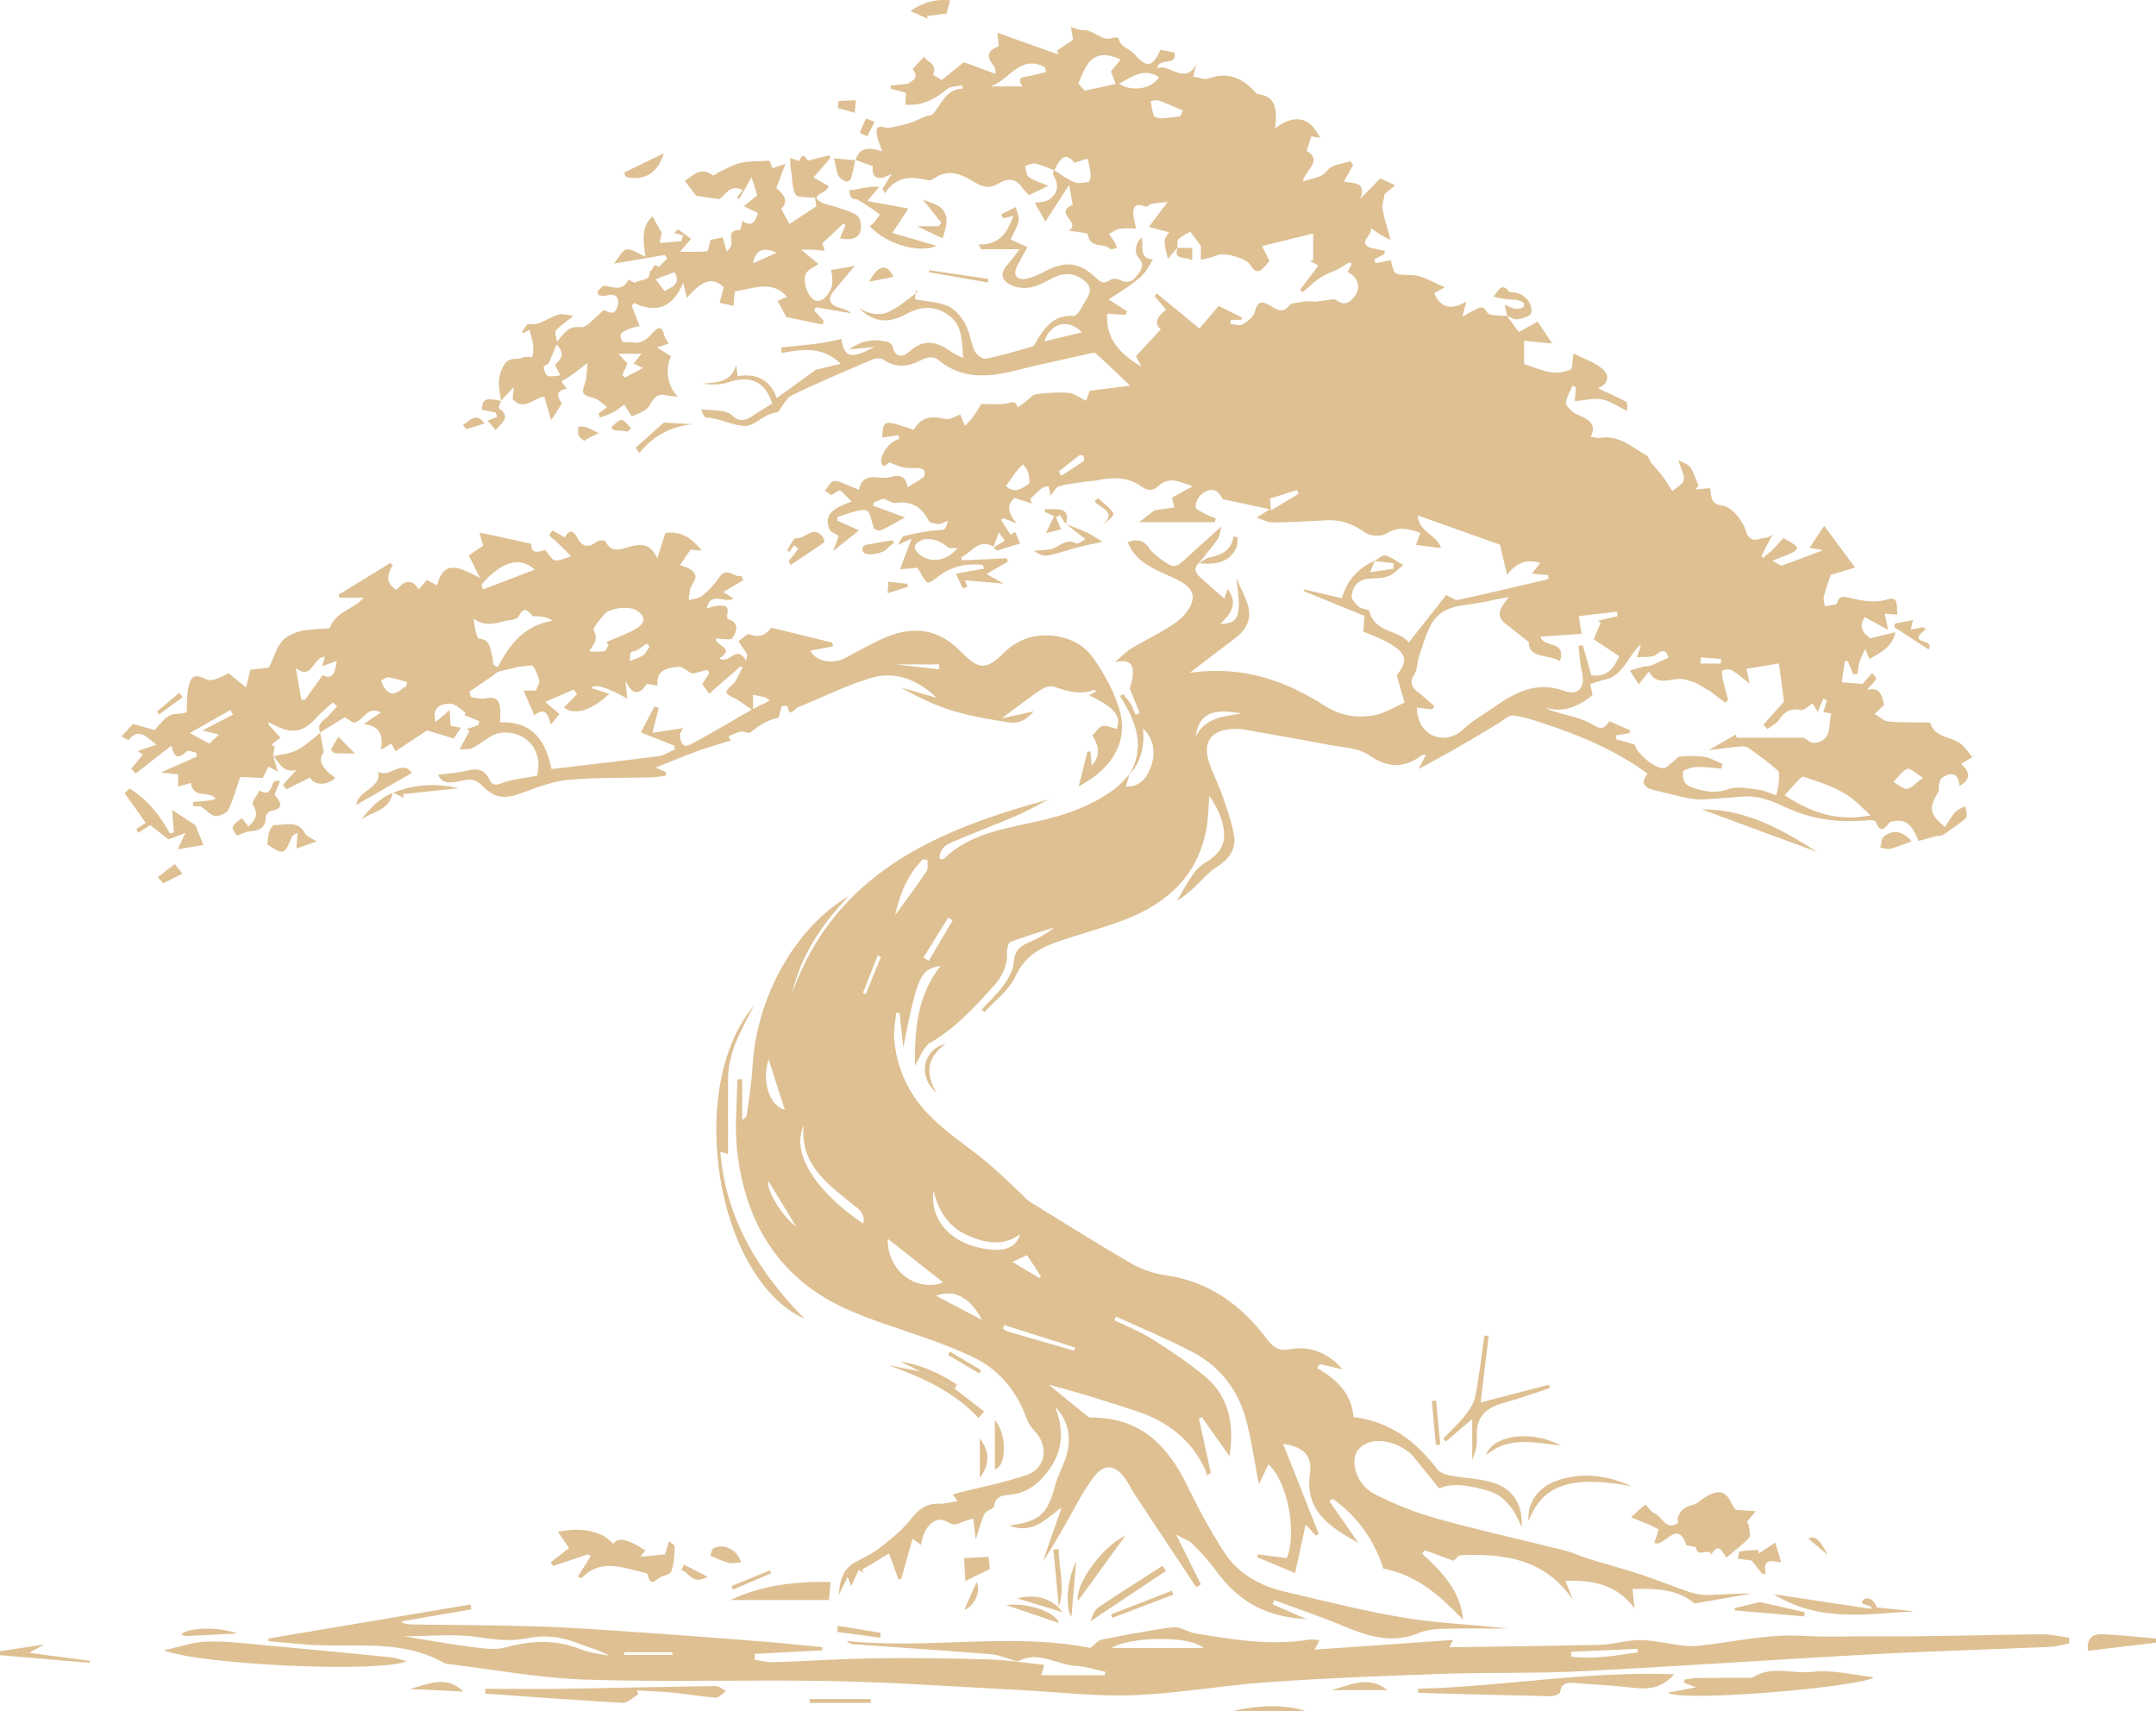 <svg xmlns="http://www.w3.org/2000/svg" id="Camada_2" data-name="Camada 2" viewBox="0 0 391.2 310.48"><defs><style>      .cls-1 {        fill: #dec093;      }    </style></defs><g id="Logo"><g><path class="cls-1" d="M204.88,140.62c3.06-5.13,1.23-9.78-1.66-14.33.2-.11.4-.21.6-.32.45.57.95,1.11,1.32,1.72.38.63.62,1.33.92,2,.24-.1.48-.21.73-.31-.54-1.33-1.08-2.67-1.79-4.44,1.17-3.94.61-5.58-2.73-4.78,1.27-1.08,2-1.89,2.89-2.43,2.7-1.61,5.58-2.94,8.14-4.74,1.35-.95,2.75-2.54,3.06-4.06.42-2.1-1.62-3.26-3.35-4.04-3.34-1.51-6.85-2.72-8.41-6.51,1.36-.51,2.85-.66,4.02,1.21.45.7,1.2,1.24,1.89,1.76,2.49,1.88,2.77,1.81,5.03-.33,1.8-1.7,3.68-3.31,6.11-5.49-.33,1.12-.38,1.84-.73,2.34-1.08,1.5-2.28,2.91-3.43,4.35v-.04c-1.11,1.13-.37,1.97.47,2.74,1.32,1.21,2.69,2.37,4.19,3.69.19-.54.37-1.04.61-1.73,2,2.72.49,4.54-1.34,6.34,3.46-.08,3.87-1.46,2.91-8.31.71,1.62,1.58,3.2,2.09,4.89.75,2.48-.26,4.45-2.27,5.97-2.61,1.98-5.21,3.97-8.27,6.3,9.35-1.33,17.15,1.29,24.43,5.96,2.93,1.88,6.11,2.4,9.5,1.65.6-.13,1.18-.38,1.75-.63.9-.4,1.77-.84,3.29-1.57-.35-1.21-.85-2.98-1.41-4.93,2.06-2.73,1.86-3.93-1.46-5.89-1.4-.82-2.98-1.35-4.61-2.06.06-.79.12-1.62.21-2.85-3.64-1.49-7.34-2.99-11.04-4.5.01-.11.02-.21.04-.32,2.31.54,4.62,1.08,6.91,1.62.87-3.18,2.9-5.47,6-6.84-.22.52-.44,1.04-.9,2.12,1.78-.27,3.02-.45,4.25-.63,0-.34,0-.68,0-1.01-1.15-.13-2.29-.27-3.44-.4.66-.36,1.44-1.16,1.96-1.01,1.16.33,2.18,1.13,3.26,1.73-.88.7-1.66,1.65-2.66,2.02-1.14.43-2.48.36-3.73.48-1.89.19-2.8,1.49-2.98,3.12-.07.62.75,1.48,1.36,2.01.49.42,1.76.39,1.85.77.98,3.99,5.38,3.34,7.17,5.66,2.43-3.09,4.73-6.02,6.78-8.62.89.4,1.59,1.02,2.14.9,5.49-1.19,10.96-2.49,16.44-3.77-.04-.24-.08-.48-.12-.72-.85-.08-1.69-.17-2.92-.29.6-.76.96-1.21,1.53-1.92-2.58-.82-4.44.07-6.02,2.14-.44-1.89-.83-3.51-1.29-5.46-4.59-1.63-9.57-3.4-14.93-5.31.22,3.14,3.55,3.52,4.24,5.93-1.46-.19-2.89-.37-4.55-.58.26-.74.51-1.43.78-2.19-2.09-.73-4.01-1.26-6.2.15-.9.58-2.9.44-3.82-.2-2.11-1.47-4.24-2.36-6.8-2.23-3.31.16-6.63.37-9.94.4-.94,0-1.88-.54-2.98-.88.66-.42,1.23-.77,2.44-1.52-3.18-.68-5.78-1.23-8.57-1.83-.9-1.82-2.07-2.25-3.78-.91-.64.5-1.19,1.57-1.13,2.33.03.49,1.21.95,1.92,1.34.55.3,1.16.49,1.74.73-.06.23-.12.45-.17.68h-13.72c.78-.6,1.68-1.29,2.79-2.14.94-.14,2.25-.33,3.57-.53-.12-.54-.23-1.08-.38-1.8,1.17-.63,2.45-1.33,3.73-2.03-2.22-.75-4.25-1.93-6.22-.05-.97.93-2.03.88-3.18.04-2.45-1.79-5.2-1.63-8-1.07-.85.17-1.74.17-2.61.31-1.44.22-2.9.37-4.28.79-.55.17-.91.99-1.47,1.66-.09-.4-.23-.98-.4-1.71-.39.11-.89.11-1.19.35-.76.6-1.42,1.32-2.13,1.98.11.28.23.56.34.84-1.05-.34-2.1-.68-3.2-1.03-1.78,1.66-.8,3.07.4,4.63-.81-.32-1.62-.65-2.43-.97-.13.12-.27.24-.4.37.54.83,1.08,1.66,1.73,2.66.17-.11.6-.38.82-.52.34.79.68,1.59.9,2.1-1.19.37-2.67.82-4.15,1.28-.23-.18-.47-.36-.7-.54.62-.37,1.24-.74,2.09-1.25-.16-.23-.49-.67-1.09-1.5-.4,1.09-.65,1.76-.94,2.57-2.78-1.53-3.97,1.09-5.89,1.92.04.19.09.39.13.58,2.71-.13,5.43-.25,8.14-.38.07.21.14.42.2.62-1.19.69-2.39,1.37-3.89,2.23.98.55,1.85,1.04,3.12,1.75-2.63-.23-4.78-.41-7.03-.61.13.35.28.77.43,1.19-.28.1-.79.32-.8.29-.41-.77-.76-1.57-1.26-2.68,1.98-.36,3.53-.63,5.09-.91-.08-.23-.15-.45-.23-.68-2.97-.31-5.73.22-8.16,2.19-.57.46-1.64,1.2-1.89,1.01-.66-.5-1-1.42-1.78-2.68-.57.05-1.74.15-3.18.28.64-1.7,1.32-3.47,2.12-5.59-.75.36-1.44.68-2.53,1.2.44-.65.71-1.53,1.17-1.65,2.02-.5,4.09-.9,6.17-1.08,1.23-.11,1.25.11,1.79-1.66-.73.24-1.27.58-1.79.55-.61-.03-1.56-.2-1.76-.61-1.24-2.54-3.24-3.62-5.92-3.2-.6.09-1.3-.42-2.28-.77-.24.09-.94.37-1.65.64-.07.21-.13.42-.2.63,1.95.71,3.91,1.43,5.8,2.12-1.49.82-2.83,1.61-4.23,2.28-.35.17-.98.08-1.3-.14-.27-.19-.28-.75-.42-1.15-.25-.72-.33-1.6-.81-2.09-.33-.33-1.26-.25-1.86-.1-1.22.29-2.41.74-3.61,1.13-.02.21-.05.42-.07.64,1.27.58,2.53,1.16,3.94,1.8-1.36,1.08-2.79,2.23-4.68,3.73.49-1.34.82-2.25,1-2.73-.7-.47-1.5-.71-1.67-1.18-.9-2.45.01-3.64,4.01-5.05-.78-.78-1.36-1.52-2.1-2.02-.2-.13-.89.47-1.57.86-.07-.05-.62-.44-1.17-.82,1.75-2.43,1.12-2.23,6.17-.16.76-3.64,3.73-1.68,5.77-2.32,2.16-.67,2.87.44,3.05,1.84,1.04-.63,1.99-1.14,2.84-1.77.24-.18.33-.76.24-1.09-.07-.26-.52-.55-.82-.58-.95-.09-1.92.04-2.85-.1-.78-.12-1.51-.51-2.71-.94.03-.03-.45.33-.89.65-1.48-.39,0-3.67,2-4.67.22-.11.46-.17.69-.26-.04-.23-.09-.45-.14-.68-1.03.15-2.05.3-2.98.44.21-3.29.25-3.3,5.76-1.4,1.3-2.37,3.3-2.61,5.78-1.96.77.2,1.79-.54,2.64-.83.32.76.6,1.42.88,2.08.5-.56,1.04-1.1,1.49-1.7.55-.75,1.01-1.57,1.46-2.28,1.47,0,2.84.1,4.2-.03.94-.09,1.96-.93,2.4.65.46-.33.92-.66,1.38-1,.65-.48,1.24-1.29,1.94-1.39,1.94-.27,3.94-.41,5.89-.25,1.04.08,2.02.89,3.2,1.44.22-.61.46-1.3.64-1.81,2.25-.29,4.4-.56,7.34-.94-2.35-2.24-4.26-4.1-6.24-5.87-.23-.21-.9,0-1.35.1-4.44,1-8.9,1.94-13.32,3.05-5,1.25-9.77,1.59-14.06-2.09-.5-.43-1.85-.4-2.51-.04-2.47,1.33-4.8,1.86-7.3.1-.44-.31-1.39-.23-1.96,0-4.91,2.09-9.83,4.17-14.63,6.49-1.04.5-1.63,1.95-2.49,3.04-.45.12-1.18.22-1.81.51-1.42.66-2.8,2.03-4.19,2.01-2.35-.03-4.56-1.42-7.04-1.51-.43-.01-.82-1.27-.94-1.48,1.22.09,2.49.12,3.75.3.64.09,1.39.31,1.82.74,1.19,1.18,2.32,1.08,3.59.24,1.23-.81,2.5-1.59,3.75-2.37-1.32-4.01-3.97-5.19-8.01-3.82-1.44.49-3.06.44-4.67.24,2.48-.28,5.1-.03,6.14-3.38.08.6.15,1.19.26,2.02,3.4-.58,5.94.65,7.09,3.98,2.37-1.72,4.62-3.35,7.11-5.15,1.08-.26,2.58-.62,4.52-1.08-3.48-3.33-7.12-2.58-10.74-1.96-.02-.33-.04-.66-.06-1,2.26-.24,4.53-.44,6.79-.74,1.37-.18,2.72-.52,4.1-.79.62,3.39,1.58,3.75,6.05,1.42-1.33.13-2.65.26-4.65.46,2.51-1.78,4.68-1.89,6.93-1.39.38.08.88.51.97.87.56,2.26,2.01,1.89,3.16.84,2.58-2.34,4.94-1.71,7.41.05.56.4,1.22.67,2.24,1.21-.23-2.95-.1-5.73-2.32-7.54-2.31-1.88-5.06-2.04-7.75-.58-1.93,1.05-3.93,1.73-6.09.91-1.02-.39-1.94-1.05-2.78-1.91,1.88,1.2,3.88,1.55,5.78.56,1.73-.9,3.24-2.24,4.84-3.38-.07-.19-.14-.37-.21-.56-.08.67-.16,1.34-.22,1.84,2.02.37,4.17.44,6.02,1.23,1.28.55,2.4,1.94,3.11,3.23.83,1.51,1,3.37,1.73,4.95.3.65,1.41,1.48,1.97,1.37,2.89-.59,5.74-1.42,8.57-2.26.33-.1.5-.73.74-1.12,1.55-2.47,3.23-4.65,6.67-4.4.53.04,1.3-1.21,1.7-1.99.7-1.37,2.2-2.77.3-4.35-1.78-1.48-3.67-1.58-5.71-.58-1.34.66-2.67,1.46-4.09,1.75-1.13.23-2.54.08-3.58-.42-1.53-.74-2.16-2.04-.71-3.61.68-.74,1.25-1.58,2.27-2.9h-7.02l-.4-.86c3.77.12,5.25-2.18,6.27-5.19-.67.16-1.24.3-1.81.44l-.36-.72c.88-.44,1.76-.88,2.63-1.32.19.82.67,1.7.52,2.45-.22,1.12-.89,2.16-1.45,3.44.96.44,1.92.87,3.05,1.39-.63,1.14-1.29,2.26-1.87,3.4-.82,1.6-.16,2.64,1.62,2.33,1.2-.21,2.37-.8,3.48-1.37,3.69-1.91,6.17-1.66,9.18,1.19.85.8,1.52,1.24,2.62.38.36-.28,1.2-.24,1.65-.01,1.27.63,2.26.48,3.1-.65.8-1.08,1.66-2.01.31-3.44-.83-.88-.32-2.95.65-3.55.39,1.51-.66,3.74,2.02,3.94-1.7,3.08-2.07,3.41-8.04,7.27,1.14.73,2.25,1.45,3.37,2.16-.1.21-.2.42-.3.64-1.08-.07-2.15-.15-3.32-.23-.29,4.67,2.29,7.25,6.22,9.64-.49-.96-.75-1.47-.99-1.93,1.53-1.65,3.01-3.25,4.49-4.86q-1.76-1.49.97-3.56c-.71-.84-1.41-1.66-2.11-2.49.13-.16.26-.31.4-.47,2.51,2.06,5.02,4.12,7.76,6.37,1.1-1.29,2.09-2.45,3.49-4.09.94.47,2.57,1.27,4.19,2.07-.03.15-.06.29-.09.44h-1.88c-.03.25-.06.5-.1.76.75.05,1.69.4,2.22.08.9-.54,2.01-1.4,2.22-2.31.54-2.38,1.72-1.72,3.02-.95,1.17.7,2.18,1.22,3.24-.23.28-.39,1.13-.39,1.73-.51.93-.18,1.87-.32,2.9-.12,1.06-.15,2.13-.3,3.19-.43.23-.03.54,0,.71.13,1.58,1.26,2.73.24,3.47-.92,1.02-1.61.35-3.29-1.45-4.18.26-.5.52-1,.79-1.52-.28-.09-.46-.21-.55-.17-.9.5-1.74,1.17-2.69,1.53-2.04.75-2.9,1.25-5.61,3.82-.19-.13-.39-.27-.58-.4,1.09-1.44,2.18-2.87,3.35-4.42-.66-.38-1.1-.64-1.55-.9.2-.03.41-.06.61-.09v-4.84c-3.19.79-6.01,1.49-9.28,2.3.34.68.8,1.59,1.36,2.71-.21.23-.6.66-.98,1.1-1.04,1.19-1.83.84-2.48-.39-.62-1.16-4.67-2.33-5.87-1.81-.94.4-1.97.56-3.13.88v-2.52c-.66-.9-1.31-1.78-1.91-2.6-.59.35-1.48.75-2.16,1.37-.29.26-.14,1.01-.19,1.54l.07-.07c-.62.72-1.23,1.44-1.81,2.11-.25-1.26-.6-2.25-.58-3.23,0-.59.58-1.18.81-1.61-.92-.24-1.99-.53-3.67-.97,1.21-1.61,2.18-2.89,3.43-4.54-1.09.12-2.01.19-2.92.35-.36.06-.74.57-1.01.5-1.14-.32-2.28-.71-2.32,1.08-.02.89.29,1.79.5,2.91-.89,0-1.95-.12-2.96.04-.69.11-1.31.62-1.97.95.35.48.72.94,1.03,1.44.2.33.3.72.44,1.08-.42.08-1.05.36-1.21.19-1.13-1.18-3.75,0-4.07-2.64-.04-.32-1.98-.41-3.45-.69,2.35-1.44-2.85-3.18.7-4.68-.16-.9-.35-1.92-.65-3.6-1.67,2.58-3.03,4.66-4.31,6.63-.6-1.05-1.26-2.22-1.92-3.38.85-.18,1.9-.15,2.61-.62,1.72-1.16,1.76-2.78.73-4.51-.11-.19.08-.56.14-.85,1.19.75,2.31,1.65,3.59,2.18.76.32,1.78.16,2.64.02.22-.04.46-.84.43-1.28-.05-.82-.28-1.64-.54-2.97-.6.19-1.48.46-2.42.75-1.4-1.72-2.26-1.44-3.65,1.37-1.16-.43-2.3-.98-3.49-1.24-.54-.12-1.2.31-1.81.49.21.68.21,1.65.66,1.96.96.68,2.17,1.01,3.56,1.61-1.32.63-2.34,1.12-3.49,1.68-.37-.39-.86-.79-1.2-1.29-1.15-1.72-2.59-1.85-4.26-.86-1.52.89-2.65.91-4.41-.17-1.97-1.21-4.53-2.63-7.15-.83-.37.26-.92.54-1.3.45-2.95-.71-5.75-.87-7.82,2.36-.15-.27-.3-.54-.45-.81.46-.75.93-1.51,1.68-2.73-2.65,1.52-3.66.7-3.44-1.37-1.22-.45-2.22-.81-3.21-1.16,0,0,.07.09.07.09.6-2.04,1.9-2.57,4.86-1.61-.38-1.09-.76-1.86-.91-2.67-.19-1.02-.47-2.2,1.42-1.67.7.2,1.55-.11,2.32-.26.77-.15,1.54-.36,2.29-.6.53-.17,1.04-.42,1.56-.65.72-.32,1.43-.64,2.27-.73,1.75-1.68,2.35-4.69,5.65-4.82-.04-.19-.07-.39-.11-.58-.91.2-2.05.12-2.69.64-2.21,1.82-4.52,3.13-7.61,2.85.03-.66.06-1.33.09-2.14-.95-.26-1.84-.5-2.74-.74-.02-.19-.05-.37-.07-.56.97-.1,1.93-.21,3.27-.35.23-.43,2.24-.84.78-2.6-.09-.11,1.26-1.42,2.06-2.3.48.98,2.48,1.19,1.64,3.19-.06.14,1.27.85,1.56,1.04,1.53-1.23,2.76-2.22,4.03-3.24,1.83.68,3.76,1.39,5.74,2.13-.05-.31.05-.95-.22-1.29-1.25-1.55-1.66-2.79.71-3.68.19-.07-.07-1.34-.16-2.5,3.55,1.27,7.29,2.6,11.03,3.93-.06-.24-.13-.47-.19-.71,1.01-.66,2.01-1.33,2.9-1.91-.13-.78-.25-1.56-.38-2.34.74.2,1.48.58,2.21.55,2-.09,3.38,2.24,5.56,1.37.25-.1.85.03.87.13.27,1.61,1.89,1.81,2.74,2.75,2.4,2.66,3.32,2.58,4.88-.69.82.17,1.6.32,2.5.5.68,2.63-3,.81-3.11,2.87,2.15-1.02,4.9,3.26,7.13-.77-.17.63-.35,1.27-.62,2.25.98.15,2.04.66,2.81.37,3.53-1.29,6.18-.05,8.5,2.51.1.12.22.3.34.31,3.48.36,3.6,2.86,3.22,6.22,3.7-2.73,6.3-2.03,8.17,1.73-.62-.1-1.12-.19-1.61-.27-.26.84-.53,1.69-.82,2.62,2.98,1.89-.2,3.34-.73,5.61,1.78-.77,3.29-.46,4.55-2.13.75-1,2.7-1.1,4.11-1.61.16.25.32.49.48.74-.53.94-1.06,1.88-1.67,2.96,1.51.41,4.21-.14,2.97,3.15,1.09-1.11,2.18-2.22,3.63-3.7.56.25,1.64.73,2.72,1.22-.77.65-1.54,1.3-1.9,1.6-.19,1.12-.52,1.91-.41,2.64.19,1.33.63,2.63.98,3.94.15.58.33,1.16.5,1.74-.54-.26-1.1-.5-1.62-.8-.6-.35-1.16-.78-1.96-1.32.29,1.47-2.33,2.38-.26,3.52.93.2,1.87.4,2.8.6-.04.2-.09.39-.13.59l-1.76.93c.06.25.11.49.17.74.94-.2,1.89-.39,2.81-.58.6,2.92.61,2.6,3.91,2.72,1.89.07,3.74,1.35,5.89,2.19-.92.5-1.48.8-1.97,1.07,1.19,2.65,3.04,3.21,5.85,1.52-.29,1.11-.45,1.73-.71,2.76.92-.51,1.6-.93,2.31-1.27.84-.41,1.45-.87,2.2.53.36.67,2.36.44,3.62.63l-.09-.09c.77,1.04,1.53,2.08,2.2,2.99,1.24-.68,2.24-1.24,3.42-1.89.81,1.22,1.49,2.27,2.62,3.97-2.22-.22-3.69-.36-5.08-.5v4.23c1.59.51,3.15,1.21,4.78,1.47,1.17.19,2.52,0,3.61-.46.42-.18.34-1.56.57-2.92,1.56.78,3.55,1.45,5.11,2.67,1.61,1.25,1.21,2.87-.68,3.63,1.81.84,3.53,1.6,5.18,2.47.21.11.08.86.12,1.67-1.67-.82-3.04-1.84-4.56-2.13-1.49-.28-3.12.18-4.92.33.07-1.11.11-1.83.16-2.55l-.61-.25c-.42,1.02-1.05,2.02-1.18,3.08-.06.51.76,1.21,1.29,1.69.39.36.95.53,1.45.76,1.55.71,2.84,1.57,1.75,3.75.77.08,1.3.24,1.79.17,3.39-.53,5.71,1.71,8.32,3.17.4.23.52.91.85,1.32.62.77,1.33,1.47,1.93,2.26.63.83,1.16,1.74,1.94,2.92.71-.65,1.89-1.22,2.06-2,.2-.91-.5-2.01-.99-3.61.78.43,1.73.66,2.15,1.26.69.99,1.03,2.23,1.52,3.36-.19.24-.37.47-.56.71.81-.08,1.62-.17,2.61-.27.45,1.02-.32,2.89,2.42,3.22,1.57.19,3.53,2.66,4.1,4.48.86,2.73,2.42,1.27,3.75,1.3.36,0,.73-.37,1.12-.58-.71,1.38-1.36,2.63-2.01,3.88.09.13.19.25.28.38.61-.53,1.26-1.03,1.83-1.6.71-.7,1.35-1.46,1.86-2.02.65.38,1.08.61,1.49.88.36.24.78.45,1.01.79.08.11-.31.72-.6.85-1.12.53-2.3.97-3.89,1.62.87.44,1.41.94,1.74.83,2.43-.83,4.83-1.78,7.46-2.77-.89-.16-1.55-.27-2.46-.43,1.02-1.52,1.86-2.77,2.66-3.97,1.87,2.52,3.51,4.73,5.61,7.56-1.68.51-3.04.92-4.45,1.34-.36,1.11-.87,2.48-1.22,3.89-.14.55.1,1.2.17,1.81.77-.18,2.14-.22,2.22-.56.34-1.45,1.23-1.21,2.15-1.01,2.33.51,4.52,1.07,7.03.29,2.1-.66,1.57,1.43,1.79,2.79-.79-.06-1.44-.11-2.32-.18.18.83.31,1.45.63,2.95-1.65-.91-2.78-1.52-4.23-2.32-.93,1.26-.86,2.63,1.02,3.84,1.42-.35,3.01-.75,4.52-1.12-.5,2.72-2.84,3.79-4.74,4.88-.18-.46-.44-1.15-.71-1.83-.35.74-.79,1.46-1.03,2.23-.24.75-.29,1.57-.43,2.36-.25-.01-.51-.02-.76-.03-.32-.78-.63-1.57-.95-2.35-.19,0-.38,0-.57,0-.18,1.28-.37,2.56-.55,3.84,1.19.09,2.39.19,3.76.3.44-.5,1.1-1.24,1.76-1.98.27.35.83.88.76,1.01-.44.7-1.04,1.3-1.7,2.06,2.47-.69,2.72,1.13,3.1,2.73-.59.56-1.15,1.09-1.71,1.62.83.48,1.62,1.28,2.48,1.37,2.23.23,4.48.13,6.73.18.3,0,.84-.03.87.08.87,2.76,3.82,2.42,5.58,3.82.76.6,1.29,1.48,2.06,2.38-.81.49-1.36.83-2.02,1.23,1.5,1.4,1.97,2.7-.32,4.02-.19-2.6-1.57-2.51-3.18-1.47-.36.23-.44.94-.57,1.44-.09.34.09.8-.07,1.07-1.79,3.06-1.68,3.95,1.2,6.4.65-.96,1.19-1.95,1.92-2.76.43-.48,1.18-.68,1.79-1.01.07.7.47,1.73.15,2.06-.98,1.01-2.24,1.75-3.39,2.59-.58.42-1.16.85-1.86.71-1.05.29-2.1.58-3.4.94-.85-1.8-1.56-4.38-4.97-3.5-.78.19-1.61,2.98-2.84-.04-.08-.2-.71-.27-1.06-.24-5.24.52-10.29-.02-15.13-2.28-1.77-.83-3.64-1.64-5.55-1.92-1.94-.28-3.97.12-5.96.21-1.74.08-3.51.38-5.21.16-2.4-.32-4.75-1.05-7.12-1.58-1.86-.42-2.73-1.25-1.33-3.03-5.71-4.18-12.09-6.87-18.71-9.06-1.86-.62-3.76-1.26-5.69-1.48-.82-.09-1.76.88-2.63,1.4-2.55,1.5-5.07,3.05-7.63,4.52-2.15,1.23-4.34,2.39-6.88,3.78.54-1.03.91-1.74,1.31-2.52-.27,0-.55-.09-.69.01-3.24,2.43-6.2,2.37-9.68-.03-1.92-1.33-4.77-1.37-7.22-1.84-5.17-.99-10.36-1.9-15.55-2.8-.76-.13-1.57-.11-2.35-.05-3.43.3-4.94,2.36-3.95,5.68.65,2.17,1.77,4.2,2.51,6.35.82,2.36,1.69,4.75,2.11,7.2.44,2.58-.92,4.41-3.17,5.81-1.46.91-2.58,2.34-3.87,3.53-1.03.95-2.08,1.88-3.28,2.53.95-1.58,1.82-3.22,2.87-4.73.56-.81,1.31-1.59,2.15-2.08,3.16-1.85,4.15-3.93,3.15-7.48-.46-1.62-1.21-3.17-2.32-4.66-.16,1.91-.17,3.84-.49,5.71-1.46,8.57-7.01,13.67-14.72,16.67-3.88,1.51-7.94,2.55-11.88,3.88-3.47,1.18-6.43,2.73-8.13,6.53-1.11,2.47-3.67,4.29-5.58,6.4-.17-.15-.33-.31-.5-.46,1.34-1.46,2.84-2.81,3.98-4.42.88-1.23,1.75-2.75,1.85-4.2.13-1.9.94-2.8,2.53-3.47,1.7-.72,3.34-1.6,4.84-2.82-2.66.85-5.35,1.64-7.96,2.62-.39.15-.68,1.18-.65,1.78.15,2.55-.86,4.51-2.53,6.36-3.43,3.81-6.85,7.54-11.39,10.18-1.31.76-1.9,2.77-2.79,4.15,0-6.16.25-12.53,4.67-18.11-3.7.62-4.21,1.83-6.77,14.78-.23-2.07-.46-4.14-.68-6.21-.2-.02-.4-.04-.6-.06-.14,1.45-.48,2.92-.39,4.36.35,5.84,2.83,10.85,6.97,14.83,3.04,2.92,6.64,5.25,9.89,7.96,2.26,1.89,4.35,3.99,6.52,6,.4.37.74.83,1.19,1.11,6.16,3.79,12.29,7.66,18.55,11.28,1.84,1.07,4.03,1.78,6.15,2.09,7.93,1.14,13.81,5.47,18.43,11.65,1.24,1.65,2.3,2.11,4.25,1.76,3.62-.65,7,.79,9.38,3.66-1.35-.32-2.71-.63-4.07-.95-.18.24-.35.49-.53.73,3.56,2.01,6.28,4.62,6.63,8.87,6.61.84,11.37,4.41,15.22,9.52.49.65,1.62.95,2.5,1.13,2.67.52,5.51.5,8.03,1.41,3.42,1.23,4.98,4.12,4.76,7.94-1.27-3.04-2.92-5.75-6.27-6.67-3-.82-6.06-1.53-8.7-.37-1.71-2.11-3.3-4.11-4.94-6.07-.34-.41-.84-.71-1.3-1.02-3.16-2.12-7.03-1.99-8.59.26-1.38,1.99-.1,6.21,3.02,7.81,3.67,1.89,7.59,3.43,11.57,4.54,7.56,2.11,15.25,3.79,22.87,5.7,1.52.38,2.95,1.07,4.45,1.54,3.2.99,6.44,1.85,9.63,2.9,2.95.97,5.83,2.18,8.78,3.16,1.11.37,2.34.55,3.51.52,2.54-.07,5.07-.34,7.6-.24-3.27.57-6.55,1.13-10.3,1.78-2.78-2.53-6.86-2.77-11.23-2.63.14,1.29.26,2.39.38,3.49-3.21-4.27-7.55-5.18-12.54-4.97.48,1.23.9,2.33,1.33,3.42-5.04-7.39-12.43-8.42-20.36-8.06-.43.02-.84.65-1.27,1-1.56-.58-3.36-1.24-5.16-1.9-.19.2-.37.39-.56.59,3.59,3.32,6.99,6.74,7.44,12.01-4.03-4.18-8.19-8.08-14.46-9.28-1.56-4.96-4.58-9.4-9.19-12.67l-.62.41c1.77,2.55,3.54,5.09,5.31,7.64-4.91-2.86-9.8-5.56-8.82-12.61.46-3.32-1.26-4.9-4.86-5.4,2.2,5.56,4.33,10.95,6.46,16.34-.18.09-.36.18-.54.28-.58-.62-1.16-1.24-1.84-1.97-.66,3.03-1.27,5.84-1.92,8.79-2.26-.95-4.57-1.91-6.87-2.88.04-.17.08-.34.12-.51,1.74.23,3.48.45,5.25.68,1.89-4.42.17-13.92-3.33-17.03-.58,1.21-1.13,2.35-1.73,3.62-.72-3.74-1.27-7.36-2.12-10.91-1.39-5.8-4.69-10.34-9.99-13.11-4.49-2.35-9.2-4.29-13.81-6.4-.1.22-.21.44-.31.66,2.25,1.1,4.62,2.02,6.74,3.35,3.24,2.04,6.44,4.2,9.42,6.6,4.71,3.79,5.63,8.95,4.73,14.72-1.71-2.43-3.38-4.78-5.04-7.13-.17.11-.33.22-.5.34.72,3.27,1.43,6.54,2.15,9.81-.23.16-.45.32-.68.49-.07-.29-.11-.59-.23-.85-2.49-5.52-6.83-8.92-12.46-10.79-5.28-1.76-10.58-3.43-16.02-4.83,2.36,1.93,4.72,3.88,7.11,5.78.26.21.75.18,1.14.19,8.52.14,13.38,5.18,16.85,12.32,2.02,4.15,4.22,8.23,6.72,12.1,2.54,3.93,6.53,6.11,11.03,7.17,7.27,1.7,14.52,3.55,21.88,4.76,6.09,1,12.31,1.16,18.49,1.93-4.05,0-8.11-.07-12.16.04-1.36.03-2.79.29-4.04.8-4.82,1.95-9.2.52-13.65-1.34-4.09-1.71-8.31-3.12-12.47-4.66-.1.25-.2.5-.29.76,1.87.81,3.73,1.62,6.16,2.67-7.44-.38-12.38-3.19-16.48-8.84-1.24-1.71-2.7-3.27-4.19-4.76-.66-.66-1.66-.99-3.02-1.76,1.71,3.43,3.11,6.25,4.51,9.07-.28.17-.56.33-.85.5-3.67-5.53-7.35-11.06-11.01-16.6-.78-1.18-1.37-2.5-2.25-3.59-1.66-2.05-3.47-2.08-5.12-.04-1.18,1.46-2.16,3.1-3.08,4.74-2.03,3.62-3.97,7.28-6.36,10.81,1.14-3.26,2.27-6.52,3.41-9.78-2.82,1.98-5.17,4.97-9.55,3.27,5.49-.68,6.98-2.06,8.32-7.1.42-1.59,1.18-3.08,1.77-4.62,1.4-3.65.87-7.14-1.74-9.86,1.61,4.13,1.48,7.8-.95,11.25-1.85,2.63-4.1,4.55-7.46,4.77-1.35.09-2.41.37-2.67,2.06-.08.53-1.42.77-1.72,1.38-.62,1.25-.93,2.65-1.59,4.67-.19-1.61-.32-2.64-.45-3.81-.68.21-1.35.37-1.98.62-.88.36-1.44.78-2.64.02-2.11-1.35-4.38.65-4.85,4.15-.47-.34-.86-.62-1.55-1.12-.7,2.48-1.36,4.85-2.03,7.21-.16.08-.33.16-.49.24-.57-1.56-1.13-3.11-1.75-4.79-1.52.92-3.23,1.95-4.93,2.99.11.2.22.4.33.6-.3-.2-.6-.4-.9-.6-.4.87-.8,1.73-1.36,2.95-.14-.37-.34-.89-.65-1.72-.72,1.49-1.16,2.41-1.6,3.33.14-2.43.64-4.65,2.93-5.93,1.51-.84,3.14-1.54,4.48-2.6,2.06-1.63,4.18-3.31,5.77-5.37,1.4-1.81,2.83-2.76,5.1-2.67,1.03.04,2.08-.3,3.28-.49-.4-.54-.59-.8-.87-1.17.38-.13.66-.24.95-.31,4.14-1.05,8.38-1.85,12.41-3.23,3.57-1.21,4.11-5.29,1.46-8.01-.63-.65-1.16-1.49-1.47-2.34-1.82-5.06-5.1-8.93-9.92-11.18-4.18-1.95-8.59-3.46-12.98-4.94-5.83-1.97-11.68-3.92-16.62-7.69-8.22-6.27-11.95-15.06-13-25.03-.44-4.16.02-8.42.07-12.63.29,0,.59,0,.88,0v7.41c.35-.33.77-.53.8-.79.4-2.96.9-5.91,1.07-8.88.68-12.6,7.7-25.23,17.48-30.98-4.82,5.02-8.65,10.61-10.28,17.58,7.77-21.58,25.93-29.52,46.52-35.1-2.34,1.19-4.12,2.21-5.99,3.01-3.76,1.6-7.58,3.04-11.34,4.64-1.27.54-2.54,1.28-2.41,3.14.29,0,.58.09.69-.01,4.75-4.59,10.99-5.48,17.02-6.82,5.03-1.12,9.84-2.76,14.02-5.89.99-.74,1.79-1.73,2.68-2.6-.21.71-.42,1.42-.64,2.16,2.02.11,3.42-.93,4.37-3.15,1.17-2.74.76-5.48-1.26-7.36.29,3.25-.34,6.11-2.56,8.43ZM327.24,133.85c.8.43,1.36,1,1.86.96,3.47-.32,2.58-3.27,3.2-5.35-.53-.09-.98-.17-1.45-.25.24-.82.43-1.49.63-2.17-.22-.08-.44-.16-.66-.24-.33.77-.66,1.55-1,2.36-.32-.54-.66-1.09-.93-1.54-.79.49-1.54,1.34-2.07,1.22-1.86-.41-2.99.22-4,1.74-.48.73-1.42,1.16-2.14,1.72-.24-.27-.47-.54-.71-.81,1.28-1.44,2.57-2.89,3.73-4.19-.3-2.25-.57-4.35-.91-6.92-2.03.34-3.85.64-5.88.97.18.86.35,1.72.55,2.69-1.17-.91-2.14-1.79-3.25-2.45-.42-.25-1.17-.11-1.69.08-.14.05-.09.92.02,1.38.3,1.32.67,2.62,1.02,3.92-.18.17-.36.35-.53.52l-2.83-2.14c-.85-.39-1.58-.98-2.42-1.38-.76-.36-1.6-.59-2.43-.74-2.08-.38-4.57,1.56-6.16-1.38-.59.75-1.01,1.28-1.84,2.33-.62-.96-1.12-1.74-1.62-2.51.85-.24,1.69-.5,2.54-.72.42-.1.89-.04,1.28-.19,1.03-.41,2.04-.91,3.21-1.44-.38-.93-.68-1.84-2.28-.53-.71.58-2.1.32-3.47.48.26-.76.37-1.04.45-1.32.08-.25.13-.52.27-1.07-2.46,2.28-3.16,5.78-6.64,6.47-.82.16-1.61.48-2.53.77.15.77.28,1.41.4,2.02-2.52,2-5.18,3.27-8.53,2.28.63.42,1.23.56,1.82.74,2.3.74,4.84,1.11,6.81,2.37,1.69,1.08,2.2.4,2.96-.67,1.3.57,2.55,1.12,3.8,1.68-.05.16-.11.32-.16.49-.78.12-1.55.25-2.33.37-.04.24-.09.47-.13.71,1.12.33,2.25.65,3.44,1,.15,1.39,3.69,4.5,5.26,4.25.59-.1,1.09-.73,1.63-1.13.45-.33.87-.94,1.34-.97,1.5-.1,3.04-.15,4.52.1,1.09.18,2.11.84,3.16,1.28-.08.28-.16.55-.24.83-1.52-.12-3.04-.36-4.55-.3-.86.03-2.42.57-2.41.86.01,1.07-.06,2.23,1.58,2.81,2.31.82,4.3,1.2,6.76.33,1.62-.57,3.67-.07,5.51.15,1.05.13,2.05.65,3.09,1,.18-.87.42-1.58.46-2.3.04-.76.21-1.86-.21-2.24-1.66-1.5-3.5-2.81-5.33-4.1-.4-.28-1.08-.27-1.61-.22-1.63.15-3.26.38-5.57.66,2.05-1.18,3.53-2.03,5-2.88l.04.62h12.15ZM286.96,115.01c-2.53.17-4.99.34-7.44.5.53,2.14,4.74.58,3.53,4.45-2.24-1.31-5.67-.42-5.65-3.45-1.81-1.43-3.07-2.41-4.31-3.4-1.9-1.53-.71-2.96.67-4.79-2.93.55-5.28,1.15-7.67,1.41-2.75.29-5.14,1.17-6.46,3.66-.96,1.81-1.52,3.84-2.17,5.8-.34,1.02-.24,2.28-.8,3.12-1,1.52-.52,2.41.71,3.35,1,.77,1.93,1.63,2.89,2.46-.11.19-.22.39-.34.58-.95-.1-1.9-.2-2.85-.3.16,5.49,5.31,6.95,8.52,3.86,1.51-1.45,3.42-2.51,5.16-3.72,3.93-2.75,7.85-5.06,13.06-3.19,2.68.97,3.9-.73,3.21-3.56-.36-1.49-.41-3.07-.6-4.6.26-.03.52-.06.78-.08.52,1.83,1.04,3.67,1.54,5.42,3,.42,4.11-1.39,5.07-3.47-1.65-1.08-3.21-2.11-4.64-3.05.41-.97.84-2,1.27-3.02-.18-.12-.36-.23-.53-.35,1.2-.28,2.41-.56,3.61-.84-.05-.27-.09-.54-.14-.82-2.13.25-4.26.5-6.91.82.11.77.29,1.95.48,3.21ZM323.82,144.29c4.4,2.89,9.16,4.9,15.6,3.66-1.49-1.35-2.45-2.38-3.56-3.2-1.06-.77-2.23-1.43-3.44-1.95-1.68-.72-3.42-1.29-5.15-1.86-.19-.06-.57.21-.77.42-.9.94-1.76,1.92-2.68,2.92ZM196.81,16.45c1.16-.25,2.19-.47,3.23-.69.8-.17,1.61-.35,2.41-.52-.28-.73-.56-1.46-.88-2.28.51-.62,1.07-1.31,1.76-2.16-5.42-2.52-6.41,1.53-7.68,4.36.6.67,1.09,1.22,1.16,1.29ZM171.17,232.71c-3.34-2.63-6.72-5.29-10.08-7.94-.22,5.65,5.07,9.79,10.08,7.94ZM156.65,222.04c.43-2.11-1.22-2.91-2.44-3.91-4.45-3.64-9.09-7.14-8.38-13.96-2.59,5.79,3.39,12.85,10.82,17.87ZM169.36,215.98c-.63,5.2,2.79,9.28,8.6,10.47,4.06.83,6.3.13,7.15-2.49-3.35,2.35-6.66,1.5-9.76.09-3.35-1.52-5.13-4.49-5.98-8.07ZM173.76,99.44c-.77-.05-1.49.13-1.79-.15-1.41-1.3-3.65-1.92-5.06-1.13-.95.54-1.35,1.24-.32,2.21,2.01,1.91,5.06,1.61,7.17-.94ZM189.81,13.05c-.07-.28-.14-.56-.21-.84-4.49-2.5-6.53,2.44-9.9,3.47h5.84c-1.12-1.59-.06-1.67,1.03-1.85,1.09-.18,2.16-.51,3.24-.78ZM162.43,166.04c1.91-2.63,3.87-5.24,5.69-7.94.34-.5.13-1.36.18-2.05-.27-.06-.55-.11-.82-.17-2.85,2.87-4.25,6.46-5.05,10.16ZM169.83,235.1c3.09,1.63,5.73,3.02,8.38,4.41-2.27-4.15-4.98-5.61-8.38-4.41ZM203.06,15.18c1.99,1.41,5.78,1.19,7.26-1.19-2.81-1.79-4.95-.02-7.26,1.19ZM348.93,141.12c-1.36-.82-2.38-1.84-2.85-1.63-.99.45-1.69,1.54-2.51,2.37.81.46,1.67,1.35,2.43,1.28.85-.09,1.6-1.05,2.93-2.02ZM214.65,20.06c-1.51-.64-2.93-1.29-4.4-1.83-.42-.15-.96.05-1.45.1.17.88.23,1.8.55,2.62.12.3.84.53,1.28.52,1.03-.02,2.05-.2,3.52-.37-.04.09.19-.39.5-1.04ZM139.47,192.22c-1.31,3.99.14,8.43,2.93,9.14-.97-3.01-1.95-6.08-2.93-9.14ZM196.32,60.29c-2.56-2.58-5.71-1.69-6.83,1.65,2.22-.54,4.36-1.06,6.83-1.65ZM194.89,245.07c.08-.18.15-.37.23-.55-4.3-1.37-8.61-2.74-12.91-4.1-.08.23-.16.47-.24.7.33.17.64.4.99.51,3.97,1.16,7.95,2.31,11.93,3.45ZM186.81,87.66c-.09-.78-.07-1.42-.27-1.99-.18-.52-.58-.95-.89-1.42-.34.33-.72.62-1,.99-.73.95-1.4,1.94-2.13,2.96,1.38,1.36,2.86.62,4.29-.54ZM167.55,173.74c.32.2.65.4.97.6,1.45-2.45,2.89-4.9,4.34-7.35-.27-.16-.53-.33-.8-.49-1.5,2.42-3.01,4.83-4.51,7.25ZM216.95,133.65c1.8-3.45,4.9-3.64,8.37-4.19-5.44-1.04-7.79.12-8.37,4.19ZM188.59,231.91c.1-.09.21-.19.31-.28-.82-1.25-1.64-2.5-2.55-3.89-.85.4-1.62.75-2.66,1.23,1.87,1.12,3.39,2.03,4.9,2.93ZM139.41,214.29c-.48,1.61,2.72,6.7,5.04,8.24-1.7-2.78-3.33-5.44-5.04-8.24ZM230.62,92.62c1.87-1.13,3.43-2.07,4.99-3.01-.09-.23-.19-.45-.28-.68-1.56.48-3.12.97-4.88,1.52.03.43.08,1.01.17,2.17ZM192.1,85.57c.16.25.32.5.47.75,1.37-.88,2.75-1.74,4.08-2.68.14-.1.03-.68-.1-.98-.04-.1-.6-.12-.78.01-1.25.94-2.45,1.92-3.67,2.89ZM308.59,119.28c-.02.37-.03.75-.05,1.12h3.69c.02-.28.03-.55.05-.83-1.23-.1-2.46-.2-3.69-.29ZM156.57,180.16c.17.09.33.18.5.26.93-2.26,1.85-4.53,2.78-6.79-.2-.08-.4-.16-.6-.24-.89,2.25-1.78,4.51-2.67,6.76Z"></path><path class="cls-1" d="M49.57,137.18c.26.86.52,1.71.86,2.83-.63-.34-1.12-.6-1.72-.92-.34.67-.68,1.34-1.05,2.07-1.31-.06-2.65-.12-4.07-.18-.69,1.98-1.23,4.04-2.14,5.91-.32.65-1.56,1.22-2.35,1.18-.77-.05-1.48-.93-2.69-1.77.03,0-.63,0-1.3,0-.04-.26-.08-.52-.12-.78.73-.06,1.45-.13,2.18-.19.66-.05,1.32-.08,1.96-.41-1.28-1.62-4.1.18-4.49-2.86-.73.21-1.46.41-2.32.66v-2.21c-.77-.09-1.58-.18-3.13-.35,2.6-1.15,4.56-2.01,6.52-2.88-.03-.24-.05-.47-.08-.71-.6-.1-1.5-.51-1.74-.26-1.87,1.91-2.42.55-2.79-1.02-2.2,1.72-4.33,3.38-6.47,5.05-.28-.29-.55-.57-.83-.86.68-.81,1.35-1.62,2.12-2.53-.11-.08-.48-.35-.94-.67,1.25-.43,2.32-.8,3.4-1.17-1.68-1.19-3.1-3.29-5.01-.84-.06.08-.8-.37-1.35-.63.82-.88,1.43-1.54,2.13-2.29,1.37.39,2.77.79,3.88,1.11,1.01-1,1.78-2.23,2.87-2.69,1.05-.45,2.43-.1,2.99-.63.08-1.44-.03-2.92.27-4.32.5-2.34,1.24-2.56,3.35-1.52.43.22,1.14.09,1.65-.09.95-.33,1.84-.82,2.33-1.04,1.24,1.01,2.2,1.79,3.16,2.57.21-.88.42-1.77.76-3.21.63-.07,1.77-.21,3.34-.39,1.11-1.72,1.33-4.77,4.09-6,.75-.34,1.55-.65,2.35-.76,1.47-.21,2.96-.25,4.44-.37.08,0,.2-.03.22-.07.97-2.93,4.22-3.31,6.13-5.48h-4.38c-.06-.17-.13-.35-.19-.52,3.12-1.92,6.25-3.85,9.37-5.77.17.12.33.23.5.35-.97,1.67-1.45,3.25.66,4.52,1.23-1.46,2.57-2.34,4.04-.12.58-.66,1.02-1.16,1.48-1.68.62.33,1.21.65,1.83.98,1.08-3.84,2.76-4.18,7.82-1.32-.8-1.62-1.38-2.8-2.04-4.12.9-.62,1.83-1.25,2.61-1.78-.27-.92-.48-1.63-.69-2.35.72.14,1.44.27,2.16.43,2.37.51,4.74,1.04,7.28,1.6-.1,2,1.4,1.45,2.49,1.1.67.74,1.14,1.76,1.79,1.88.83.16,1.79-.4,2.91-.71-.87-.88-1.76-1.8-2.68-2.7-.39-.38-.91-.66-1.23-1.09-.08-.11.46-.9.51-.88.59.25,1.14.59,1.7.91.13.08.27.16.58.35.64-1.41,1.49-1.43,2.19-.06.94,1.86,2.11,1.97,3.69.76.34-.26,1.38-.25,1.46-.07,1.11,2.4,3.06,1.36,4.59.98,2.15-.53,3.68-.39,4.83,2.16.47-1.47.94-2.94,1.47-4.6,2.64-.41,4.69.76,6.61,3.21-.94-.09-1.53-.14-2.04-.19-.63.93-1.24,1.81-1.9,2.79.53.22,1.27.42,1.89.81,2.23,1.44-.42,2.8-.14,4.23.04.22-.25.5-.14,1.36.85-.28,1.86-.35,2.5-.88,1.12-.93,2.16-2.03,2.96-3.24,1.39-2.11,2.71.04,4.04-.27.12.25.24.5.35.75-1.2.71-2.39,1.42-3.61,2.14.46.29,1.03.66,1.85,1.18-1.66,1.05-4.12-1.54-4.89,1.84.73-.21,1.25-.46,1.78-.49,1.04-.06,2.37-.39,1.97,1.51-.06.27-.02.8.09.83,2.19.71,1.64,2.32.84,3.49-.32.46-1.85.07-3,.07-.35,1.21,3.82,1.72.59,3.62,2.07,1.2,3.01-2.74,4.91.45.07-.39.14-.77.22-1.16-.46-.68-.91-1.36-1.63-2.42.67-.43,1.57-1.42,2.03-1.24,1.94.76,3.12-.07,3.9-1.21,3.86.94,7.48,1.83,11.1,2.71.04.23.09.46.13.69-1.37.26-2.73.51-4.09.77.92,1.94,3.91,2.57,6.33,1.32,2.44-1.26,4.82-2.69,7.35-3.74,4.93-2.06,9.44-1.6,13.43,2.42,3.51,3.55,4.66,3.68,8.24.17,4.32-4.22,10.9-3.43,14.28-.66,1.65,1.35,2.76,3.43,3.88,5.31.96,1.61,1.71,3.37,2.33,5.14,2.06,5.81-.51,11.18-7.17,14.67.58-2.28,1.09-4.31,1.6-6.33.18,0,.37.01.55.02.07.76.13,1.52.22,2.55,2-2.2.91-4.13.12-5.5.75-.73,1.23-1.59,1.84-1.7.79-.14,1.68.32,2.57.54.89-2.32-.31-3.86-5.02-6.13.43-.23.82-.44,1.24-.66-.17-.22-.25-.34-.27-.33-2.59,1.07-4.98.24-7.44-.58-.65-.22-1.7.19-2.35.63-2.26,1.54-4.42,3.22-7.07,5.17,2.07-.46,3.84-.86,5.83-1.3-1.16,1.47-2.65,2.29-4.38,2.02-3.47-.54-6.98-1.11-10.33-2.13-3.27-.99-6.38-2.55-9.46-4.23,2.2.63,4.39,1.26,6.59,1.89-3.37-3.2-7.4-4.93-11.81-3.64-4.62,1.36-8.98,3.6-13.47,5.4-.54.22-1.45,2.01-1.79-.21,0-.06-.75-.16-.98,0-.23.16-.24.63-.35.96-.12.38-.18,1.07-.37,1.11-1.98.39-3.55,1.47-5.09,2.7-.3.24-1.12-.31-1.65-.2-.79.16-1.53.57-2.29.88.23.38.46.75.46.75-1.85.58-3.86,1.12-5.81,1.82-2.61.95-5.16,2.02-7.84,3.08.71.32,1.28.57,1.84.83v.63c-.8.11-1.62.3-2.43.32-5.01.13-10.05-.01-15.04.43-2.82.25-5.64,1.26-8.32,2.29-3.34,1.28-5.18,1.22-7.66-1.33-1.23-1.26-2.45-1.04-3.87-.72-1.63.36-3.29.57-4-1.13,1.73-.23,3.48-.32,5.15-.74,1.83-.46,3.24-.33,4.13,1.53.45.95.86,1.26,2.16.77,2.06-.79,4.37-.96,6.52-1.39,1.36-5.55-3.17-8.5-6.9-7.73-1.72.35-3.17,1.87-4.82,2.7-.61.31-1.45.17-2.35.25.78-1.44,1.3-2.39,1.81-3.33-.17-.12-.33-.23-.5-.35.7-.24,1.39-.48,2.09-.72.07-.24.14-.47.2-.71-.91-.38-1.82-.76-2.73-1.14.09-.13.17-.26.26-.39-.93-.59-1.85-1.65-2.78-1.66-1.83-.02-3.45.72-2.68,3.35.69-.6,1.36-1.19,2.5-2.18.11,1.31.17,2.08.23,2.85.55.1,1.11.21,1.85.34-.52.78-.9,1.35-1.31,1.95-1.73-.51-3.34-1-4.86-1.45-1.74,1.16-3.61,2.4-5.7,3.79-.17-.32-.47-.87-.76-1.41-.49.29-1,.59-1.87,1.1.43-2.69-.25-4.32-3.13-4.63.95-.64,1.9-1.29,3.13-2.12-2.69-1.33-3.11,1.71-5.05,1.85-.34-.21-.98-.62-1.54-.97-1.56.97-3,1.86-4.44,2.75l.04.07c-.86-1.82.86-2.35,1.68-3.32.43-.51.91-.98,1.36-1.47-.26-.25-.52-.49-.78-.74-1.03.95-2.15,1.82-3.07,2.86-2.06,2.33-4.01,2.87-6.77,1.65-.6-.26-1.17-.58-1.76-.87-.06.08-.12.16-.17.25.73.82,1.45,1.64,2.23,2.51-.61.49-1.12.9-1.63,1.31.2.08.41.16.61.25-.09.61-.19,1.23-.29,1.84l.04-.04ZM136.52,128.81c-1.18-.77-2.29-1.68-3.55-2.28-1.58-.75-1.45-1.14-.17-2.21.92-.77,1.33-2.17,1.96-3.28l-.45-.09c-1.87,1.64-3.74,3.28-5.63,4.93-.42-.59-.86-1.2-1.26-1.76.49-.75.89-1.36,1.28-1.97-.1-.21-.2-.41-.29-.62-1.04.27-2.08.53-2.8.72-.93-.49-1.78-1.34-2.53-1.26-1.92.22-4.14.46-3.75,3.42-.82-.1-1.9-.45-2.06-.21-1.4,2.14-2.56,1.72-3.78-.62.14,1.29.22,2.11.34,3.17q-5.64-3.12-6.51-1.9c1.07.34,2.1.68,3.23,1.04-3.2,3.11-6.48,3.97-8.21,2.48.77-.8,1.56-1.6,2.35-2.41-.19-.28-.39-.56-.58-.83-.86.36-1.73.73-2.58,1.1-.87.38-1.74.76-2.61,1.14.78.66,1.57,1.32,2.59,2.17-.29.37-.79.99-1.55,1.94-.5-1.89-1.09-3.26-3.01-1.7-.69-1.59-1.28-2.94-1.95-4.48h2.25c.25-.72.73-1.4.59-1.89-.29-.99-.95-2.68-1.4-2.67-1.95.07-3.9.62-5.82,1.08-.45.11-.83.53-1.24.81-1.4.95-2.8,1.91-4.2,2.87.1.33.2.67.31,1,.91.09,1.88.41,2.73.21,1.38-.33,2.2.09,2.47,1.37.19.9.04,1.87.04,2.99,5.98-.26,8.37,3.52,9.33,8.47,6.69-.79,13.09-1.51,19.47-2.35,1.01-.13,1.95-.8,2.93-1.23-.05-.23-.1-.46-.15-.68-1.96-.77-3.91-1.55-6.03-2.39.96-1.84,1.72-3.28,2.47-4.71.26.1.52.2.77.3-.31,1.24-.62,2.48-1.13,4.49,2.15-.33,3.86-.6,5.54-.86-.15.33-.57.82-.55,1.28.06,1.13.41,2.48,1.92,1.68,3.79-2.01,7.47-4.23,11.19-6.36,1.01-.51,2.03-1.02,3.2-1.6-.45-.29-.68-.52-.95-.6-.7-.18-1.41-.3-2.12-.44.01.67.03,1.35.03,2.02,0,.23-.06.46-.1.69ZM89.53,120.6c.26.16.52.31.77.47,2.17-4.16,4.9-7.62,9.97-8.44-.86-.61-1.56-.68-2.26-.77-.53-.07-1.32.05-1.55-.26-.99-1.27-1.62-1.25-2.34.23-.18.36-.88.61-1.37.66-2.19.22-4.42,1.64-6.81-.27.16,1.47.48,3.6,1.03,3.66,1.93.21,1.88,1.55,2.23,2.73.19.64.22,1.33.32,1.99ZM110.4,116.95c-.13-.14-.26-.29-.39-.43,1.84-.82,3.79-1.47,5.5-2.51,1.71-1.04,1.59-2.16,0-3.26-1.23-.85-4.93-.46-5.86.71-.76.96-2.17,2.48-1.89,2.99.9,1.64-.16,2.52-.85,3.76,1.04,0,1.95.1,2.82-.06.29-.05.46-.78.69-1.2ZM58.92,119.17c-2.26.07-2.13,4.38-5.24,2.06.41,2.3.71,4.04,1.02,5.78.21-.01.43-.02.64-.03,1.05-1.47,2.1-2.93,3.2-4.47,1.89.9,2.24-.45,2.58-2.62-1.12.43-1.88.72-2.65,1.01.14-.52.27-1.01.46-1.74ZM87.36,106.1c.09.28.19.57.28.85,3.08-1.18,6.15-2.36,9.38-3.59-2.72-2.51-6.15-1.42-9.67,2.74ZM42.26,129.66c-.15-.27-.31-.55-.47-.82-2.32,1.32-4.65,2.63-7.36,4.17,1.55.84,2.48,1.35,3.55,1.93.53-.49,1.05-.99,1.76-1.66-1-.25-1.68-.42-3-.74,2.18-1.13,3.85-2,5.52-2.87ZM73.73,124.5c.04-.25.08-.49.11-.74-1.09-.3-2.16-.68-3.27-.85-.44-.07-.95.34-1.42.53.19.44.3.94.57,1.32,1.56,2.18,2.73.45,4-.27ZM162.53,120.55c1.93.22,4.9.56,7.86.9.01-.3.03-.6.04-.9h-7.91ZM117.88,117.32c-.18-.19-.35-.37-.53-.56-.6.42-1.19.87-1.82,1.24-.32.19-.92.15-1.04.39-.22.46-.17,1.03-.23,1.56.82-.34,1.71-.57,2.44-1.06.51-.35.79-1.04,1.18-1.58Z"></path><path class="cls-1" d="M48.73,297.3c12.21-2.06,24.42-4.11,36.64-6.17.05.3.11.59.16.89-4.19.71-8.37,1.43-12.56,2.14,0,.1,0,.21-.01.31.56.1,1.11.27,1.67.28,7.82.13,15.64.11,23.45.38,6.74.23,13.48.75,20.21,1.21,6.9.47,13.79,1.01,20.69,1.56,3.41.27,6.82.65,10.23.98,0,.19,0,.38-.01.57-4.08.21-8.16.43-12.24.64,0,.36-.01.71-.02,1.07,1.16.16,2.32.48,3.47.44,6.21-.2,12.42-.63,18.64-.71,6.77-.09,13.54,0,20.3.21,3.38.1,6.74.63,10.12.97-.1.36-.28,1-.53,1.89h11.54c.03-.21.06-.41.09-.62-1.78-.37-3.55-.97-5.35-1.07-3.47-.19-6.74-2.79-10.39-.89-.26.14-.73-.1-1.09-.2-1.32-.35-2.61-.93-3.94-1.03-8.31-.66-16.63-1.21-24.94-1.81-.42-.03-.83-.16-1.2-.59,14.9,1.57,29.91-1.61,44.18,1.27.89-.68,1.39-1.38,2.02-1.51,4.31-.84,8.63-1.71,12.98-2.24,1.3-.16,2.71.89,4.11,1.12,6.83,1.12,13.67,2.26,20.63,1.11.51-.08,1.05.06,1.85.11-.41.79-.72,1.36-.9,1.71,8.23-.58,16.55-1.16,25.12-1.76-.34.68-.59,1.19-.66,1.33,9-.14,18.18-.22,27.36-.45,2.42-.06,4.82-.86,7.23-.85,2.45.01,4.9.64,7.35.94.99.12,2.02.23,3,.12,6.41-.67,12.87-2.22,19.22-1.83,4.52.28,8.99.04,13.47.08,9.91.09,19.83-.27,29.74-.37,1.69-.02,3.39.4,5.08.62,0,.34,0,.68,0,1.03-1.16.22-2.32.59-3.5.64-10.85.48-21.71.77-32.56,1.36-17.52.95-35.03,2.18-52.56,3.07-8.32.42-16.67.18-25,.46-10.53.36-21.07.77-31.59,1.5-8.24.57-16.42,2.06-24.66,2.38-6.81.26-13.66-.6-20.49-.94-11.32-.57-22.63-1.4-33.96-1.62-14.95-.3-29.91.23-44.85-.27-8.52-.28-17-1.89-25.49-2.9-7.96-4.68-16.83-2.75-25.33-3.48-2.25-.19-4.49-.4-6.74-.59,0-.17,0-.34,0-.52ZM73.35,296.9c4.01.65,7.86,1.38,11.73,1.87,2.22.28,4.64.71,6.72.14,4.64-1.27,9.06-1.46,13.58.36,1.62.65,3.45.8,5.19,1.18-1.84-1.09-3.84-1.54-5.71-2.29-3.02-1.21-6.06-1.55-9.23-.9-2.94.6-5.76.27-8.76-.19-4.35-.68-8.88-.17-13.52-.17ZM218.37,299.03c-2.63-2.45-14-1.92-16.65,0h16.65ZM285.08,299.71c.01.3.03.6.04.89,4.05.5,8.03-.19,12.03-.79-.01-.21-.02-.42-.03-.63-4.01.18-8.03.35-12.04.53ZM113.23,299.79c.01.17.02.33.03.5h8.75c0-.17,0-.33,0-.5h-8.78Z"></path><path class="cls-1" d="M90.94,72.78c-.41-2.23-.89-4.27.54-6.59,1.04-1.68,2.38-.67,3.41-1.35.42-.28,1.6.1,1.68-.1.25-.66.24-1.46.15-2.19-.11-.9-.41-1.77-.64-2.73-.14.08-.62.36-1.1.63-.09-.08-.18-.17-.27-.25.41-.5.9-1.47,1.21-1.41,2.25.39,3.73-1.42,5.68-1.76.71-.12,1.49.17,2.45.3-1.32,1.05-2.36,1.74-3.19,2.62-.25.26.07,1.06.18,2.05,1.4-1.55,2.09-2.95,4.34-2.62,1.11.16,2.53-1.81,4.2-3.12.49.1,1.95,1.41,2.5-.78.4-1.6-.49-2.32-2.09-1.85-.41.12-.91.04-1.33-.07-.12-.03-.27-.63-.16-.76.34-.39.84-1,1.19-.95,1.63.26,3.3,1.05,4.33-1.09.02-.03,1.14.66,1.33.5.85-.68,2.75-.13,2.52-2.07.71.12.51-1.85,1.65-.72.52-.53,1.04-1.06,1.56-1.59-.15-.21-.3-.41-.44-.62-3.06.52-6.11,1.03-9.26,1.56.93-1.1,1.51-2.4,2.31-2.55.89-.17,1.98.7,3.42,1.3-.38-2.99-.83-5.39,1.28-7.31.67,1.2,1.17,2.1,1.66,2.97-.1.56-.23,1.21-.35,1.86l3.94-.33c.11-.35.21-.71.32-1.06-.53-.14-1.06-.28-1.59-.41.21-.24.41-.47.62-.71.81.6,1.62,1.2,2.4,1.76-.61.72-1.24,1.45-2,2.34,1.88,0,3.41.07,4.92-.08.22-.02.34-1.1.62-2.07.28-.06,1.18-.25,2.19-.46.26.89.47,1.59.76,2.58.38-.49.66-.73.77-1.03.36-1.04-.88-2.95,1.61-2.86.12,0,.29-1.03.45-1.66,1.89,1.28,2.29-.08,2.85-1.43-.85-.41-1.62-.78-2.6-1.26,1.03-.83,1.8-1.45,2.45-1.97-.3-.97-.57-1.8-1.03-3.29-.86,1.51-1.55,2.73-2.25,3.95-.13-.07-.25-.15-.38-.22.3-.42.6-.85.99-1.4-2.39-1.21-3.16,1.12-4.27,1.65-1.39-.2-2.52-.36-4.13-.59-.4-.52-1.19-1.55-2.08-2.71,1.52-1.05,2.9-2.63,5.1-1.02.17.13.84-.48,1.31-.69,1.25-.56,2.47-1.3,3.78-1.58,1.56-.33,3.2-.25,5.18-.38.03.07.27.67.56,1.36.58-.2,1.15-.4,2.34-.81-.67,1.8-1.16,3.09-1.66,4.42q2.68,2.12.88,3.74c.49.91.94,1.76,1.49,2.78,1.57-1.03,3.1-2.04,4.87-3.21-.06-.43-.17-1.26-.21-1.54-1.45-.2-3.15.03-3.53-.58-.68-1.08-.55-2.66-.76-4.04-.05-.32-.15-.64-.17-.97-.04-.55-.04-1.1-.06-1.65.54.19,1.08.38,1.63.57.48-1.45,1.11-.99,1.53-.07,1.42-.36,2.7-.67,3.97-.99.05.17.1.33.15.5-.96,1.12-1.93,2.24-3.03,3.52,1.12.65,1.89,1.1,2.68,1.57.02,1.4-4.2,1.58-.83,3.18.81.23,1.64.42,2.44.69,1.03.34,2.08.66,3.06,1.13.45.22.95.7,1.07,1.16.73,2.64-.71,3.99-3.64,3.31.34-.81.67-1.6,1-2.38-.11-.11-.22-.22-.33-.32-1.22,1.14-2.44,2.29-3.85,3.6.04.13.22.76.4,1.38-.67-.07-1.34-.16-2.01-.2-.56-.03-1.13,0-2.24,0,1.31,1.08,2.16,1.78,3.15,2.6-.81.56-1.72.9-2.18,1.55-.88,1.25.12,4.43,1.57,5.07.43.19,1.34-.06,1.69-.43,1.45-1.52,1.7-2.82,1.17-5.1,1.32-.23,2.61-.45,4.33-.75-1.52,1.8-2.7,3.14-3.81,4.53-1.24,1.54-.76,2.56,1.07,3.08.73.21,1.46.42,2.12.99-2.15-.36-4.31-.72-6.46-1.09-.1.2-.19.39-.29.59.57.62,1.15,1.24,1.72,1.86-.06.22-.12.44-.18.67-2.24-.46-4.49-.91-6.59-1.34-.55-1-1.04-1.9-1.6-2.94.5-.22,1.17-.52,1.7-.76-2.75-3.15-6.08-1.42-9.44-.99-.07.75-.14,1.5-.25,2.65-.89-.2-1.71-.38-2.53-.56.24-.88.47-1.75.76-2.81-1.93-1.87-3.8-1.47-6.7,1.94-.19-.78-.35-1.4-.67-2.73-1.87,4.45-4.85,5.57-8.92,3.63-.14.17-.27.33-.41.5.42,1.08.84,2.16,1.44,3.69-.4.1-1.1.2-1.74.45-.59.23-1.26.51-1.63.97-.21.26-.05,1.18.24,1.38.37.26,1.05.04,1.58.15,1.77.36,2.91-.51,3.97-1.78.9-1.08,1.69-1.14,2.04.52.11.51.51.96.81,1.49-.55.18-1.1.36-2.12.7,1.11.7,1.84,1.15,2.56,1.61-1.24,2.3-.53,5.87,1.31,7.34-.71-.09-1.44-.11-2.13-.27-1.65-.38-2.31.4-3.07,1.81-.53.98-2.03,1.49-3.19,2.01-.12.05-.84-1.22-1.44-2.11-.51.36-1.25.96-2.07,1.41-.73.4-1.55.62-2.33.92l-.27-.71c.46-.34.92-.68,1.59-1.18-.84-.59-1.56-1.43-2.45-1.65-2.09-.54-2.26-.77-1.58-2.71.33-.93.28-1.99.48-3.66-.94.72-1.37,1.06-1.81,1.39-.47.36-.94.72-1.43,1.05-.49.32-1.01.59-1.51.88.31.46.63.92.95,1.39-2.25.34-1.56,1.56-.87,2.65-.63.99-1.21,1.89-1.95,3.05-.43-1.48-.8-2.77-1.24-4.3-1.86.17-3.73,2.79-5.76.43.04-.39.11-1.01.23-2.16-1.08,1.14-1.69,1.8-2.31,2.45l.03.05ZM99.57,65.95c-.3.2-.97.5-.94.67.11.58.35,1.45.75,1.58.68.23,1.52-.02,2.3-.07-.3-.59-.6-1.18-.99-1.95.84-.79,2.14-1.72.3-3.71-.59,1.45-1.05,2.56-1.42,3.48ZM113.85,65.98c-.33.74-.63,1.4-.93,2.05.14.16.29.32.43.48,1-.52,2-1.04,3.34-1.74-.86-.4-1.25-.57-1.75-.8.48-.58.89-1.09,1.47-1.78h-4.19c.84.92,1.24,1.37,1.63,1.79ZM122.4,49.36c-1.23.47-2.31.88-3.43,1.31.65.86,1.11,1.48,1.61,2.15,1.26-.77,3.07-1.14,1.82-3.46ZM140.94,45.86c-2.51-1.15-3.83-.48-4.32,1.92,1.41-.63,2.72-1.21,4.32-1.92Z"></path><path class="cls-1" d="M305.99,280.37c-1.63-4.9-4.02.5-5.81-.42.25-.88.87-2.39.69-2.49-1.4-.81-2.97-1.34-4.91-2.13.71-.67,1.59-1.59,2.61-2.31.1-.07.95,1.31,1.62,1.57,1.44.55,2.04,3.31,4.3,1.71-.41-1.42.98-2.96,2.58-3.21.72-.11,1.33-.82,2.01-1.23.5-.3,1.01-.61,1.55-.83,2.99-1.18,3.19,1.77,4.35,2.92,1.18.09,2.2.16,3.61.27-.68.8-1.1,1.29-1.6,1.89.1.21.29.47.32.74.08.73.43,1.78.08,2.15-1.19,1.29-2.63,2.34-4.1,3.59-.68-.53-1.23-3.11-2.78-.52-.45-1.38-2.51.75-2.77-1.26-.03-.21-1.1-.28-1.76-.43Z"></path><path class="cls-1" d="M29.71,299.45c2.85-.61,5.31-1.52,7.79-1.59,3.52-.1,7.07.35,10.59.67,7.59.68,15.17,1.42,22.75,2.17.9.09,1.78.43,2.95.73-5.04,2.13-37.32.67-44.08-1.99Z"></path><path class="cls-1" d="M339.82,304.5c-4.72,1.84-34.64,4.33-37.25,2.64,2.05-.39,3.58-.68,5.16-.98-.72-.27-1.42-.54-2.12-.81.01-.2.02-.4.03-.6.78-.1,1.57-.28,2.35-.29,3.11-.03,6.23-.02,9.34-.02.23,0,.52.05.69-.07,3.4-2.23,7.22-.59,10.82-1.02,3.56-.43,7.3.56,10.95.94.02,0,.02.14.03.22Z"></path><path class="cls-1" d="M101.26,277.94c3.11-.63,5.79-.51,8.29.77.66.34,1.19.95,1.74,1.41.82-1.19,2.47-1,5.82,1.21-.33.4-.65.8-.93,1.15,1.39-.14,2.68-.26,4.48-.44.11-.35.38-1.24.73-2.39.41.37,1.06.7,1.05.99-.09,1.52-.12,3.13-.66,4.52-.25.64-1.73.7-2.41,1.3-1.49,1.33-1.54.04-1.92-.86-.06-.15-.39-.22-.62-.27-3.85-.84-7.78-2.66-11.26.97-.05.05-.27-.06-.75-.18.82-1.31,1.6-2.55,2.39-3.8-.19-.09-.37-.18-.56-.27-2.1.7-4.2,1.39-6.3,2.09-.14-.23-.27-.46-.41-.68,1.06-.82,2.12-1.65,3.31-2.57-.44-.64-1.21-1.76-2-2.92Z"></path><path class="cls-1" d="M257.31,306.42c15.29-.37,30.47-3.23,46.47-2.64-2.46,2.77-4.95,2.72-7.58,2.44-3.43-.36-6.87-.61-10.32-.83-1.2-.07-2.57-.24-2.8,1.66-.04.32-1.13.73-1.73.72-7.99-.16-15.98-.39-23.98-.6-.02-.25-.04-.5-.07-.75Z"></path><path class="cls-1" d="M88.06,306.43c4.86,0,9.72.06,14.57-.01,9.09-.14,18.18-.37,27.28-.49.61,0,1.22.59,1.83.91-.63.42-1.29,1.22-1.89,1.18-2.58-.17-5.14-.63-7.71-.89-2.19-.21-4.39-.28-6.58-.41.08.24.16.47.25.71-.95.54-1.93,1.59-2.86,1.54-8.3-.45-16.58-1.09-24.87-1.67,0-.29-.02-.58-.02-.87Z"></path><path class="cls-1" d="M136.82,182.45c-2.13,4.17-4.67,8.23-4.71,13.15-.04,4.57,0,9.13,0,13.79-.2-.06-.67-.19-1.41-.39,1.01,12.25,6.98,21.82,15.26,30.27-15.99-7.19-21.72-41.99-9.13-56.82Z"></path><path class="cls-1" d="M155.54,36.18c-.06-.01-.68.02-1.01-.28-.32-.29-.34-.91-.49-1.39.44-.05.89-.06,1.33-.15,1.24-.26,2.46-.55,4.19-.47-.62.73-1.24,1.45-2.2,2.58,2.51.46,4.85.89,7.46,1.37-1.1,1.67-1.92,2.93-2.91,4.43,2.7.79,5.3,1.54,8.04,2.34-3.25,1.44-9.31-.37-12.13-3.58.27-.23.58-.43.8-.69.38-.45.7-.94,1.05-1.41-.47-.34-.94-.7-1.42-1.03-.74-.49-1.51-.96-2.71-1.72Z"></path><path class="cls-1" d="M58.08,132.89c.2,1.09.41,2.18.68,3.62q-1.71,1.93,2.07,4.65c-1.48,1.42-3.95,1.38-4.54-.07-1.43.7-2.88,1.4-4.32,2.11l-.62-.8c.81-.9,1.62-1.81,2.43-2.71-2.43.69-3.06-1.34-4.2-2.5,0,0-.04.04-.04.04,1.47-.36,3.06-.46,4.37-1.13,1.54-.79,2.82-2.07,4.21-3.13l-.04-.07Z"></path><path class="cls-1" d="M24.76,150.43c.56-.38,1.12-.75,1.68-1.13-1.32-1.86-2.57-3.63-3.83-5.4.31-.27.62-.54.92-.81,3.17,1.94,5.48,4.8,7.32,8.17.23-.08.46-.15.69-.23-.1-1.46-.21-2.93-.29-4.07,1.62,1.07,3.2,2.12,4.23,2.8.57,1.41.94,2.34,1.43,3.55-1.34.22-2.97.5-4.66.78.27-.58.68-1.44,1.39-2.97-1.46.57-2.36.92-3.05,1.19-1.18-.91-2.27-1.76-3.35-2.6-.77.5-1.46.95-2.16,1.41-.11-.22-.21-.45-.32-.67Z"></path><path class="cls-1" d="M261.85,261.07c1.34-1.41,2.79-2.74,4-4.26.81-1.02,1.61-2.24,1.85-3.47.7-3.64,1.11-7.34,1.64-11.02.26.04.52.07.78.11-.49,4.03-.99,8.06-1.47,12.04,4.24-1.1,8.33-2.16,12.42-3.22.05.2.11.4.16.61-2.87.93-5.71,1.95-8.61,2.76-3.23.89-4.89,2.73-4.65,6.21.09,1.34-.24,2.7-.84,4.01v-7.38c-1.74,1.49-3.25,2.79-4.76,4.09-.17-.16-.34-.32-.5-.47Z"></path><path class="cls-1" d="M132.53,290.32c5.29-2.54,11.55-3.45,18.19-3.26-.1,1.06-.19,1.95-.31,3.26h-17.88Z"></path><path class="cls-1" d="M321.83,289.27c6.3.95,11.98,1.81,17.67,2.66.02-.13.05-.26.07-.4-.58-.2-1.17-.41-1.74-.6.16-1.28,1.76-1.18,2.43.11.18.34.33.7.3.63,2.47.25,4.62.48,6.78.7-8.44.43-17.02,2.13-25.51-3.1Z"></path><path class="cls-1" d="M49.84,144.17c.89,1.18,2.04,2.44-.7,3-.39.08-.95.75-.95,1.13.03,2-1.19,2.39-2.82,2.55-.81.08-1.58.5-2.39.77-1.14-1.54-1.12-1.63.92-3.18.39.51.79,1.03,1.17,1.53,1.24-1.14,1.98-2.25.78-3.99-.26-.38.8-1.68,1.26-2.56,1.8,1.16,1.98-.42,2.52-1.46.12-.23.44-.34,1.17-.25-.29.74-.58,1.47-.97,2.46Z"></path><path class="cls-1" d="M54,151.1c-.38.25-.89.4-1.02.71-1.36,3.32-1.5,3.37-4.49,1.42.11-.76.12-1.54.35-2.26.15-.49.62-1.27.92-1.26,1.96.06,4.25-1,5.6,1.52.28.52,1.07.77,2.08,1.45-1.47.52-2.57.9-3.66,1.28.06-.84.12-1.68.21-2.85Z"></path><path class="cls-1" d="M308.78,146.86c7.86-.08,14.48,3.58,20.93,7.72-6.99-2.58-13.98-5.16-20.93-7.72Z"></path><path class="cls-1" d="M391.19,298.06c-4.08.49-8.17.97-12.33,1.47-.31-2.42,1.02-3.06,2.45-3.01,3.3.12,6.6.51,9.89.79,0,.25,0,.49-.01.74Z"></path><path class="cls-1" d="M296,269.66c-8.93-1.61-15.81-1.37-18.64,6.35-.3-3.25,1.67-6.17,5.21-7.38,4.61-1.58,9.1-.92,13.43,1.03Z"></path><path class="cls-1" d="M197.81,294.21c.41-.76.66-1.98,1.4-2.49,3.84-2.63,7.81-5.09,11.73-7.6.21.31.41.62.62.92-4.5,3-8.99,6-13.75,9.17Z"></path><path class="cls-1" d="M322.11,279.91c.4,1.32.71,2.32,1.09,3.57-1.52-.17-3.47-.95-2.81,2.15-.23-.04-.45-.07-.68-.11-.59-.75-1.17-1.49-1.86-2.36-.49-.06-1.5-.19-2.52-.32.11-.46.16-1.29.35-1.33,1.1-.2,2.24-.21,3.37-.28.02.22.05.43.07.65.93-.62,1.86-1.23,2.99-1.98Z"></path><path class="cls-1" d="M143.08,101.87c.59-.77,1.18-1.54,1.77-2.32l-.77-.62c-.29.41-.58.82-.86,1.22-.16-.13-.39-.3-.39-.32.51-.77,1.14-2.23,1.55-2.17,1.67.24,3.03-2.32,4.72-.48.28.31.57,1.13.49,1.19-2.01,1.42-4.08,2.77-6.13,4.13-.13-.21-.26-.42-.39-.64Z"></path><path class="cls-1" d="M173.22,251.98c1.78,1.38,3.57,2.75,5.35,4.13-.34.39-.69.79-1.03,1.18-4.48-4.85-10.25-7.35-16.26-9.56,1.93.38,3.86.76,5.8,1.14,2.05,1.03,4.09,2.07,6.14,3.1Z"></path><path class="cls-1" d="M273.49,57.36c-.14-.57-.27-1.13-.49-2.05.87.33,1.39.64,1.95.72.45.07.97-.07,1.41-.25.14-.06.23-.73.13-.8-.39-.26-.86-.51-1.32-.55-1.39-.13-2.78-.15-4.18-.63.85-.91,1.39-2.7,2.82-.91.14.17.58.12.88.15,1.8.15,3.57,2.04,3.13,3.78-.14.57-1.58.98-2.48,1.12-.6.09-1.29-.42-1.94-.66,0,0,.09.08.09.08Z"></path><path class="cls-1" d="M7.99,298.38c-1.05.59-1.55.87-2.71,1.52,4.12.54,7.57,1,11.02,1.45-.01.12-.02.25-.04.37-5.41-.46-10.83-.92-16.24-1.39-.01-.24-.02-.48-.03-.72,2.41-.37,4.81-.74,7.99-1.23Z"></path><path class="cls-1" d="M74.73,140.25c-3.29,1.89-6.46,3.71-10.1,5.8.49-2.92,4.57-2.85,3.98-6.03,2.04,1.28,4.31-2.36,6.12.23Z"></path><path class="cls-1" d="M327.38,293.3c-4.2-.37-8.4-.73-12.61-1.1,0-.14-.01-.28-.02-.42,1.71-.4,3.42-.81,4.62-1.09,2.95.67,5.52,1.26,8.1,1.85-.03.25-.06.51-.1.76Z"></path><path class="cls-1" d="M204.2,278.65c-2.96,4.08-5.91,8.13-8.58,11.81-.73-2.42,4-9.68,8.58-11.81Z"></path><path class="cls-1" d="M193.38,95.07c1.29.52,2.6.98,3.86,1.57.91.43,1.74,1.03,2.81,1.67-1.57.35-3.02.62-4.44.99-1.85.48-3.66,1.17-5.54,1.5-.85.15-1.82-.35-2.47-.87,1.09-.11,2.23-.07,3.27-.36,1.45-.4,2.59-1.99,4.43-.97.31.17,1.05-.46,1.68-.76-1.31-1.01-2.45-1.9-3.6-2.79h0Z"></path><path class="cls-1" d="M165.22,2c2.38-1.71,4.65-2.17,7.18-1.95-.28.99-.52,1.85-.67,2.41-1.13.15-2.31.31-3.49.46.02.16.04.32.06.49-.83-.38-1.66-.76-3.08-1.41Z"></path><path class="cls-1" d="M179.35,282.49c.1.83.18,1.42.27,2.2-1.34.65-2.95,1.44-4.47,2.18-.06-1.2-.12-2.45-.21-4.16,1.17-.06,2.85-.15,4.4-.22Z"></path><path class="cls-1" d="M113.22,31.33c2.23-1.09,4.47-2.18,7.21-3.52-1.04,3.7-3.69,5.07-6.89,4.27-.11-.25-.21-.5-.32-.75Z"></path><path class="cls-1" d="M171.03,43.24c-1.48-.7-2.8-1.32-4.64-2.19h3.93c.16-.21.33-.42.49-.63-1-1.25-2-2.5-3.37-4.21,1.3.59,2.68.82,3.44,1.63,1.56,1.68.64,3.62.16,5.4Z"></path><path class="cls-1" d="M251.77,306.66h-10.32c3.31-.66,6.58-2.9,10.32,0Z"></path><path class="cls-1" d="M283.24,262.29c-4.74-.5-9.49-1.78-13.62,1.75,1.25-3.7,8.31-4.63,13.62-1.75Z"></path><path class="cls-1" d="M236.87,310.48h-13.15c4.22-1.08,9.71-1.28,13.15,0Z"></path><path class="cls-1" d="M343.81,113.16c1.03-.2,2.06-.41,3.3-.66-.19.81-.32,1.35-.41,1.72.81-.15,1.53-.29,2.24-.42.16.13.33.26.49.38-3.79,2.82,1.71,1.55.55,3.67-2.11-1.36-4.19-2.7-6.27-4.04.03-.22.06-.44.1-.66Z"></path><path class="cls-1" d="M346.85,152.66c-1.42.51-2.63,1.03-3.9,1.35-.53.14-1.17-.14-1.77-.24.2-.67.19-1.62.64-1.98,1.72-1.34,3.47-.98,5.03.86Z"></path><path class="cls-1" d="M90.91,72.73c-.15.46-.53,1.26-.41,1.34,2.42,1.65.39,2.68-.55,3.98-.42-.5-.81-.96-1.48-1.74.59-.22,1.17-.45,1.76-.67-.11-.27-.23-.54-.34-.81-.82-.16-1.64-.31-2.46-.47.09-2,.7-2.27,3.51-1.58,0,0-.02-.04-.02-.04Z"></path><path class="cls-1" d="M115.33,81.23c1.86-1.65,3.71-3.31,5.12-4.56,2.08.12,3.67.21,5.27.3-3.88.39-7.16,2.04-9.68,5.21-.24-.32-.47-.63-.71-.95Z"></path><path class="cls-1" d="M134.46,283.5c-.81.04-1.54.23-2.18.07-1.14-.29-2.25-.76-3.32-1.25-.05-.02.16-1.23.5-1.39,2-1,4.44.42,5.01,2.58Z"></path><path class="cls-1" d="M155.27,29.1s-.07-.09-.07-.09c-.25,1.13-.45,2.27-.78,3.37-.08.27-.67.65-.86.57-.53-.21-1.18-.54-1.4-1.01-.39-.82-.49-1.77-.84-3.22,1.33.12,2.64.25,3.96.37Z"></path><path class="cls-1" d="M43.08,296.39c-3.37.17-6.35.33-9.32.46-.26.01-.54-.19-.87-.32,1.37-1.27,6.78-1.38,10.19-.15Z"></path><path class="cls-1" d="M74.28,306.46c3.25-.75,6.56-2.68,9.82.47-3.43-.17-6.63-.32-9.82-.47Z"></path><path class="cls-1" d="M146.93,308.29h11.06c0,.23,0,.47,0,.7h-11.07c0-.23.01-.47.02-.7Z"></path><path class="cls-1" d="M192.17,294.5c-2.96-1-6.13-2.08-9.61-3.26,4.1-.55,9.03,1.39,9.61,3.26Z"></path><path class="cls-1" d="M180.51,266.65c0-3.08,0-6.05,0-9.03,2.27,2.71,2.13,8.41,0,9.03Z"></path><path class="cls-1" d="M71.32,143.85c3.73-1.49,7.54-1.83,11.86-.83-3.62.39-6.82.73-10.02,1.07.02.23.04.45.07.68-.65-.32-1.3-.64-1.96-.97l.05.05Z"></path><path class="cls-1" d="M192.13,291.73c-.33-3.53-.66-7.06-.99-10.58.32-.02.64-.04.96-.06-.02,3.53,1.26,7-.04,10.58l.07.06Z"></path><path class="cls-1" d="M159.72,297.16c-2.61-.35-5.22-.7-7.84-1.05l.16-1.1c2.58.42,5.15.83,7.73,1.25-.02.3-.04.6-.05.9Z"></path><path class="cls-1" d="M193.38,95.07c-.36-.53-.72-1.06-1.08-1.6-.23.13-.46.26-.69.39.27.64.53,1.28.92,2.19-.67.17-1.48.37-2.74.68.62-1.31,1.01-2.13,1.46-3.07-.58-.27-1.12-.51-1.66-.76,0-.16-.01-.32-.02-.49.85,0,1.72-.1,2.56.02,1.63.24,1.72,1.33,1.25,2.64,0,0,0,0,0,0Z"></path><path class="cls-1" d="M217.49,102.23c.66-.37,1.27-.93,1.97-1.08,2.16-.46,3.98-1.22,4.37-3.85l.75.25c-.08.63,0,1.34-.27,1.89-1.1,2.32-3.25,3.14-6.83,2.74,0,.01,0,.05,0,.05Z"></path><path class="cls-1" d="M201.57,292.93c3.69-1.43,7.37-2.87,11.06-4.3.09.24.19.47.28.71-3.68,1.4-7.36,2.8-11.05,4.2l-.29-.62Z"></path><path class="cls-1" d="M162.26,98.43c-.48.41-.95.7-1.27,1.1-.68.85-3.43,1.41-4.22.77-.19-.16-.36-.53-.32-.75.05-.26.32-.62.56-.67,1.58-.32,3.18-.58,4.78-.83.1-.02.23.18.48.38Z"></path><path class="cls-1" d="M195.27,283.33c-.29,3.37-.58,6.74-.87,10.07-1.11-1.77-.86-6.62.87-10.07Z"></path><path class="cls-1" d="M71.27,143.8c-.51,3.14-3.56,3.48-5.69,4.84,1.58-1.97,3.26-3.83,5.74-4.79,0,0-.05-.05-.05-.05Z"></path><path class="cls-1" d="M192.06,291.67c.19.22.38.44.75.87-2.83-.86-5.37-1.64-8.29-2.53,3.08-.7,5.52-.28,7.61,1.72,0,0-.07-.06-.07-.06Z"></path><path class="cls-1" d="M173.22,251.98c-2.05-1.03-4.09-2.07-6.14-3.1l-3.7-1.82c3.74.58,7.1,2.1,10.24,4.15.02.02-.26.51-.4.77Z"></path><path class="cls-1" d="M64.37,136.7c-1.38,0-2.5.05-3.61-.04-.25-.02-.72-.62-.67-.74.4-.81.91-1.55,1.33-2.23,1,1.02,1.71,1.74,2.95,3Z"></path><path class="cls-1" d="M33.09,158.51c-1.12.57-2.18,1.12-3.44,1.77-.33-.36-.76-.83-1.03-1.12,1.09-.84,2.03-1.57,3.1-2.39.34.43.86,1.1,1.37,1.75Z"></path><path class="cls-1" d="M162.12,50.23c-1.65.33-3.03.61-4.41.89,1.59-3.12,3.23-3.36,4.41-.89Z"></path><path class="cls-1" d="M152.17,18.31c1.04-.04,2.08-.09,3.12-.13-.06.76-.13,1.53-.19,2.29-1.03-.29-2.06-.58-3.09-.87.05-.43.11-.86.16-1.3Z"></path><path class="cls-1" d="M260.57,254.13c.25,2.66.5,5.32.76,7.98-.26.03-.53.06-.79.09-.25-2.66-.49-5.33-.74-7.99.26-.03.51-.06.77-.09Z"></path><path class="cls-1" d="M177.79,260.98c1.84,2.5,1.82,4.69,0,7.15v-7.15Z"></path><path class="cls-1" d="M171.55,189.43c-3.07,2.26-3.9,5.02-1.64,8.84-3.62-3.2-2.21-7.98,1.64-8.84Z"></path><path class="cls-1" d="M124.1,283.9c1.27.65,2.54,1.3,4.3,2.2-2.91,1.64-3.33-.95-4.78-1.17.16-.34.32-.68.48-1.02Z"></path><path class="cls-1" d="M168.61,49.03c3.57.53,7.15,1.05,10.72,1.58-.03.22-.06.43-.09.65-3.56-.62-7.12-1.24-10.68-1.86.01-.12.03-.25.04-.37Z"></path><path class="cls-1" d="M155.99,24.1c.37-.86.69-1.75,1.17-2.54.06-.09,1.01.36,1.55.55-.45.88-.91,1.75-1.36,2.63-.45-.21-.9-.43-1.35-.64Z"></path><path class="cls-1" d="M199.27,90.42c.96.9,2.09,1.69,2.78,2.76.17.27-1.07,1.45-2.07,2.12,3.02-2.52-.6-3.08-1.39-4.38.23-.17.46-.34.69-.51Z"></path><path class="cls-1" d="M213.61,44.98h2.72v2.3c-.97-.88-3.56.14-2.66-2.36,0,0-.07.06-.07.06Z"></path><path class="cls-1" d="M113.89,78.29c-.88-.09-1.76-.19-2.64-.28-.11-.17-.22-.34-.33-.51.63-.47,1.29-1.34,1.89-1.3.6.04,1.15.98,1.72,1.52-.21.19-.43.38-.64.57Z"></path><path class="cls-1" d="M105.95,79.99c-.37-.38-.84-.66-.98-1.06-.16-.45-.04-1.01-.04-1.52.49.03,1.02-.04,1.47.12.69.24,1.33.63,2.26,1.09-.54.24-.97.42-1.38.63-.4.2-.79.44-1.33.74Z"></path><path class="cls-1" d="M174.99,292.07c.79-1.79,1.47-3.34,2.22-5.04.79,1.7-.34,4.41-2.22,5.04Z"></path><path class="cls-1" d="M28.49,129.11c1.35-1.14,2.7-2.28,4.05-3.42.2.27.41.54.61.81-1.43,1.05-2.85,2.1-4.28,3.14-.13-.18-.25-.35-.38-.53Z"></path><path class="cls-1" d="M87.91,76.84c-1.2.38-2.22.73-3.25,1-.13.03-.37-.4-.67-.74,1.33-.76,2.37-2.43,3.92-.26Z"></path><path class="cls-1" d="M331.58,282.11c-1.13-.96-2.26-1.92-3.44-2.93q1.57-1.04,3.44,2.93Z"></path><path class="cls-1" d="M132.75,287.78c2.32-.95,4.64-1.9,6.96-2.85.07.18.15.36.22.53-2.31.99-4.61,1.97-6.92,2.96-.09-.21-.18-.43-.27-.64Z"></path><path class="cls-1" d="M161.06,107.64c.05-.79.08-1.36.12-2.07,1.26.13,2.35.24,3.44.35l.13.54c-1.16.37-2.32.74-3.7,1.18Z"></path><path class="cls-1" d="M177.69,249.21c-1.89-1.12-3.78-2.24-5.67-3.36.12-.2.24-.4.36-.6,1.88,1.13,3.77,2.26,5.65,3.39-.11.19-.23.38-.34.57Z"></path></g></g></svg>
